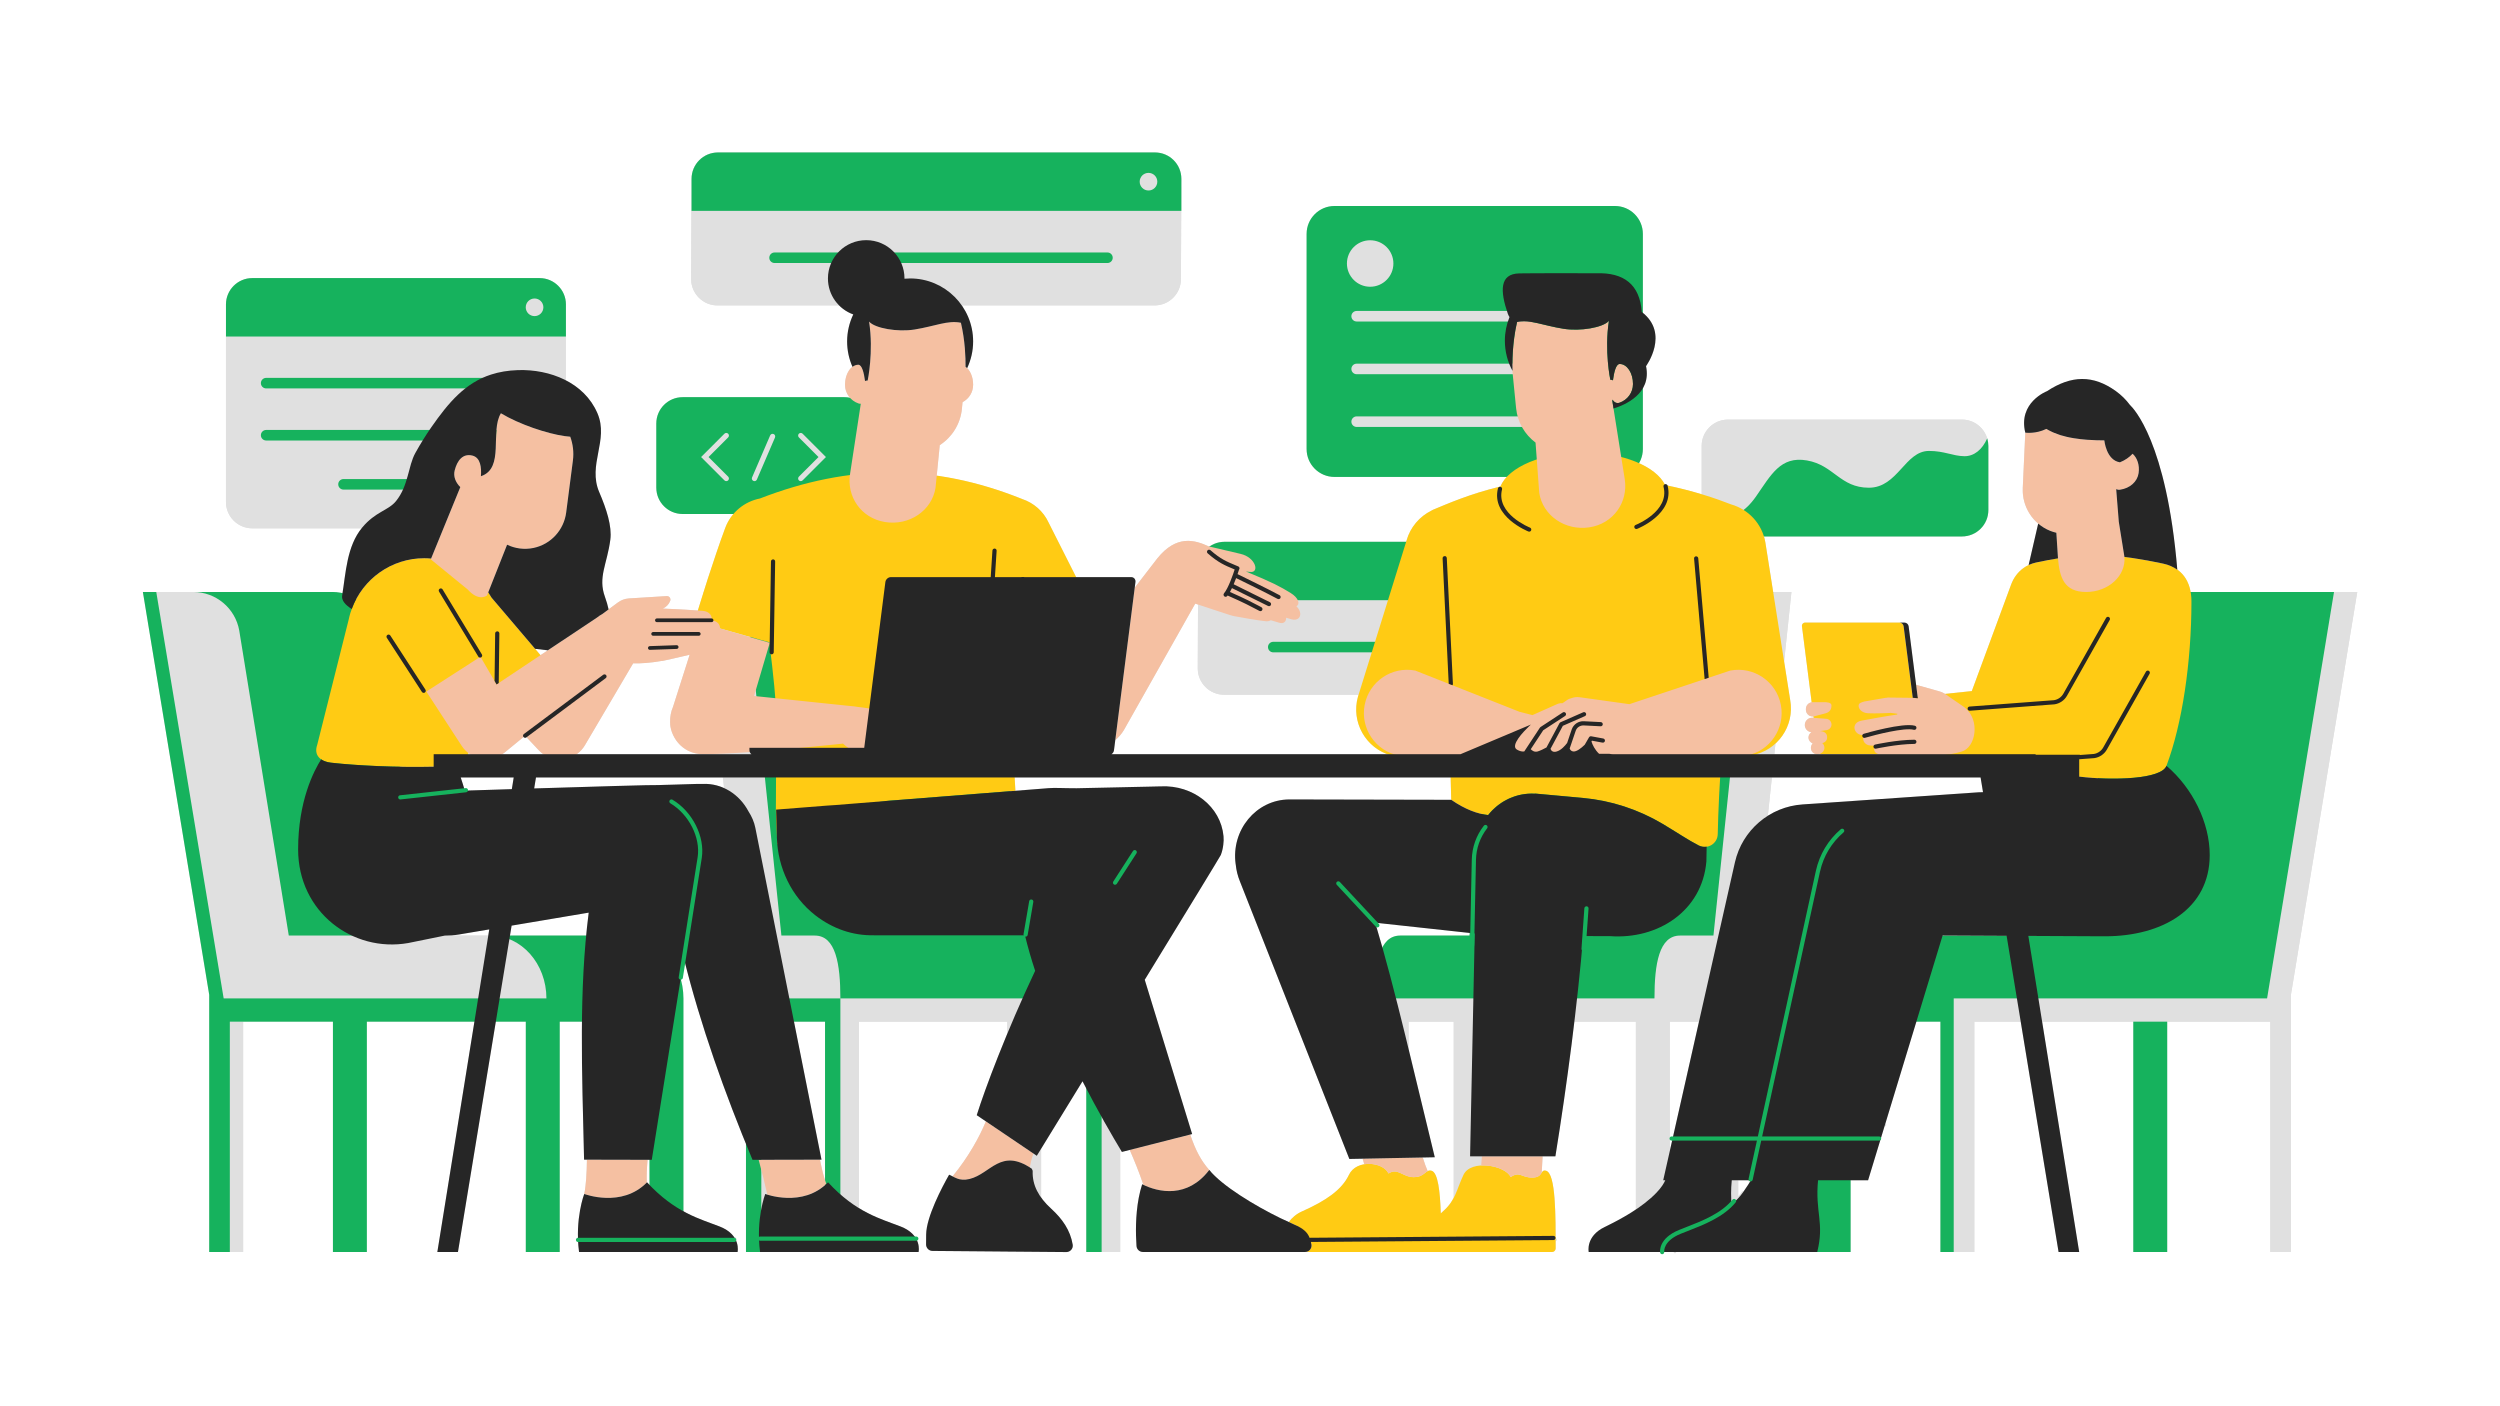 <svg xmlns="http://www.w3.org/2000/svg" xmlns:xlink="http://www.w3.org/1999/xlink" width="1920" viewBox="0 0 1440 810" height="1080" preserveAspectRatio="xMidYMid meet"><defs><clipPath id="id1"><path d="M 82 87.824 L 1358 87.824 L 1358 722 L 82 722 Z M 82 87.824 " clip-rule="nonzero"></path></clipPath><clipPath id="id2"><path d="M 90 87.824 L 1358 87.824 L 1358 722 L 90 722 Z M 90 87.824 " clip-rule="nonzero"></path></clipPath><clipPath id="id3"><path d="M 82 87.824 L 1345 87.824 L 1345 722 L 82 722 Z M 82 87.824 " clip-rule="nonzero"></path></clipPath><clipPath id="id4"><path d="M 229 453 L 1084 453 L 1084 722.324 L 229 722.324 Z M 229 453 " clip-rule="nonzero"></path></clipPath></defs><g clip-path="url(#id1)"><path fill="#e0e0e0" d="M 1344.391 340.977 L 1261.75 340.977 C 1260.746 335.352 1258.148 331.031 1254.113 328.16 C 1254.113 328.16 1254.117 328.16 1254.117 328.164 C 1247.973 254.473 1228.711 234.988 1226.832 233.258 C 1224.645 230.312 1221.93 227.582 1218.723 225.277 C 1205.684 215.91 1193.152 216.012 1178.941 225.402 L 1178.93 225.383 C 1178.93 225.383 1162.289 231.84 1166.562 249.211 L 1165.109 281.195 C 1164.77 288.965 1168.066 296.539 1173.996 301.586 L 1168.477 325.48 C 1168.613 325.418 1168.734 325.344 1168.875 325.281 C 1167.645 325.824 1166.5 326.453 1165.5 327.219 C 1162.398 329.441 1159.895 332.645 1158.391 336.754 L 1135.758 398.066 L 1120.258 399.684 C 1119.301 399.07 1118.277 398.559 1117.172 398.246 L 1103.668 394.445 L 1099.363 360.719 C 1099.215 359.559 1098.156 358.621 1097 358.621 L 1039.754 358.621 C 1038.598 358.621 1037.777 359.559 1037.926 360.719 L 1043.52 404.562 C 1041.652 404.844 1040.195 406.387 1040.195 408.332 L 1040.195 408.82 C 1040.195 411.191 1042.281 412.938 1044.555 412.652 L 1044.656 413.461 L 1044.09 413.418 C 1041.652 413.227 1039.57 415.152 1039.57 417.594 C 1039.57 419.812 1041.277 421.57 1043.379 421.758 C 1042.352 422.469 1041.676 423.547 1041.676 424.789 C 1041.676 426.324 1042.691 427.598 1044.109 428.234 C 1043.449 428.906 1043.047 429.824 1043.078 430.836 L 1043.086 430.949 C 1043.145 432.906 1044.746 434.387 1046.605 434.402 L 1022.02 434.402 L 1022.668 428.266 C 1029.336 422.137 1032.855 412.855 1031.156 403.273 L 1027.648 381.016 L 1031.871 340.98 L 1030.789 340.98 L 1030.789 340.977 L 1021.34 340.977 L 1016.824 312.309 C 1016.625 311.164 1016.316 310.07 1015.984 308.988 L 1130.109 308.988 C 1138.496 308.988 1145.293 302.191 1145.293 293.805 L 1145.293 256.871 C 1145.293 255.938 1145.18 255.039 1145.02 254.156 C 1144.969 253.867 1144.898 253.594 1144.828 253.312 C 1144.762 253.039 1144.723 252.762 1144.645 252.496 C 1144.633 252.523 1144.617 252.551 1144.602 252.582 C 1142.742 246.297 1136.996 241.688 1130.109 241.688 L 995.34 241.688 C 986.953 241.688 980.156 248.484 980.156 256.871 L 980.156 284.68 C 974.133 282.863 967.305 281.082 959.621 279.484 C 959.617 279.469 959.617 279.457 959.613 279.441 C 959.523 279.09 959.195 278.914 958.848 278.918 C 956.34 274.148 951.113 269.953 944.055 266.781 C 945.465 264.391 946.285 261.613 946.285 258.641 L 946.285 223.637 C 948.254 220.273 949.199 216.094 948.109 210.891 C 948.109 210.891 961.535 192.621 946.285 180.223 L 946.285 134.73 C 946.285 125.852 939.086 118.652 930.211 118.652 L 768.672 118.652 C 759.797 118.652 752.598 125.852 752.598 134.73 L 752.598 258.641 C 752.598 267.52 759.797 274.719 768.672 274.719 L 867.898 274.719 C 866.277 276.457 865.008 278.301 864.215 280.234 C 846.441 284.555 833.902 290.09 825.434 293.609 C 825.098 293.75 824.789 293.926 824.496 294.117 C 817.723 297.488 812.332 303.574 810.137 311.434 L 809.938 312.074 L 705.328 312.074 C 705.246 312.074 705.172 312.094 705.09 312.098 C 701.957 312.145 699.062 313.141 696.668 314.809 C 696.406 314.746 696.246 314.711 696.246 314.711 C 688.102 310.969 677.664 307.918 666.617 321.629 C 666.613 321.629 666.613 321.633 666.609 321.637 L 653.602 338.5 L 642.395 426.316 C 644.273 424.73 645.945 422.832 647.293 420.609 L 688.461 347.68 C 688.852 347.816 689.414 348.004 690.059 348.223 L 689.902 384.984 C 689.902 393.371 696.703 400.172 705.086 400.172 L 782.535 400.172 L 782.188 401.297 C 778.305 415.172 785.836 429.523 799.129 434.402 L 640.234 434.402 C 640.973 433.883 641.531 433.105 641.645 432.191 L 654.02 335.254 C 654.219 333.688 653.109 332.418 651.543 332.418 L 619.84 332.418 L 604.043 301.109 C 600.934 294.336 595.27 289.594 588.727 287.43 C 588.676 287.406 588.625 287.375 588.57 287.355 C 572.043 280.719 555.766 276.305 539.555 274 L 541.305 256.391 C 548.266 251.918 553.176 244.32 554.051 235.535 L 554.438 231.645 C 558.156 229.676 560.516 225.93 560.523 221.617 C 560.531 217.035 558.746 213.105 556.172 211.242 C 556.488 211.473 556.793 211.734 557.082 212.023 C 559.266 207.359 560.52 202.172 560.52 196.68 C 560.52 188.953 558.086 181.801 553.969 175.914 L 665.039 175.914 C 673.422 175.914 680.219 169.117 680.219 160.73 L 680.383 121.469 L 680.461 121.469 L 680.461 103.008 C 680.461 94.621 673.664 87.824 665.277 87.824 L 413.52 87.824 C 405.137 87.824 398.336 94.621 398.336 103.008 L 398.336 103.305 L 398.098 160.734 C 398.098 169.121 404.895 175.922 413.281 175.922 L 483.336 175.922 C 485.617 178.207 488.383 180.004 491.48 181.121 C 489.234 185.844 487.938 191.109 487.938 196.688 C 487.938 201.887 489.051 206.824 491.02 211.297 C 488.477 213.176 486.719 217.078 486.727 221.629 C 486.734 224.512 487.816 227.125 489.625 229.141 C 488.574 228.91 487.488 228.77 486.367 228.77 L 393.203 228.77 C 384.82 228.77 378.023 235.57 378.023 243.953 L 378.023 280.887 C 378.023 289.27 384.82 296.07 393.203 296.07 L 422.5 296.07 C 420.516 298.387 418.863 301.051 417.734 304.078 C 414.156 313.672 410.98 323.391 407.773 333.094 C 406.938 335.719 406.141 338.355 405.316 340.98 L 405.152 340.98 L 405.195 341.367 C 404.113 344.793 403.043 348.227 401.984 351.664 C 397.121 351.312 392.191 350.957 381.789 350.543 C 383.723 349.688 385.266 348.102 386.039 346.09 C 386.57 344.719 385.496 343.258 384.027 343.352 L 362.238 344.703 C 359.965 344.848 357.781 345.645 355.953 346.996 L 350.539 351.008 C 350.039 348.715 349.363 346.301 348.43 343.754 C 344.332 332.469 349.66 325.082 351.539 310.887 C 352.57 303.152 349.332 293.211 345.176 283.543 C 338.316 267.598 350.82 253.633 344.117 238.035 C 340.402 229.398 333.828 223.176 325.961 219.105 L 325.961 175.371 C 325.961 166.988 319.164 160.188 310.781 160.188 L 145.336 160.188 C 136.949 160.188 130.152 166.984 130.152 175.371 L 130.152 289.133 C 130.152 297.516 136.949 304.316 145.336 304.316 L 208.277 304.316 C 199.961 314.73 199.219 329.266 197.281 341.676 C 195.355 341.238 193.375 340.984 191.332 340.984 L 82.297 340.984 L 120.508 573.012 L 120.508 721.156 L 140.039 721.156 L 140.039 588.496 L 191.77 588.496 L 191.77 721.156 L 211.301 721.156 L 211.301 588.496 L 273.258 588.496 L 251.91 721.156 L 263.785 721.156 L 285.59 588.496 L 302.867 588.496 L 302.867 721.156 L 322.395 721.156 L 322.395 588.496 L 335.211 588.496 C 334.938 613.871 335.77 640.168 336.426 667.977 L 338.07 667.98 C 337.973 675.59 337.586 682.766 336.52 687.734 C 336.52 687.734 336.52 687.738 336.52 687.738 L 336.52 687.734 C 336.52 687.734 358.02 695.934 372.555 681.133 C 358.023 695.938 336.52 687.734 336.52 687.734 C 336.52 687.734 332.598 697.93 332.91 712.691 C 332.492 712.695 332.152 713.031 332.152 713.449 C 332.152 713.867 332.496 714.211 332.914 714.211 L 332.938 714.211 C 333.027 716.434 333.219 718.758 333.527 721.156 L 374.129 721.148 L 374.129 721.152 L 393.66 721.152 L 393.66 721.148 L 424.84 721.145 C 424.84 721.145 425.578 717.816 423.723 714.074 C 423.969 713.949 424.164 713.742 424.164 713.445 C 424.164 713.027 423.82 712.688 423.402 712.688 L 422.91 712.688 C 421.406 710.441 418.875 708.18 414.566 706.484 C 408.465 704.082 401.418 701.961 393.656 697.711 L 393.656 575.098 C 393.656 571.148 393.074 567.355 392.039 563.797 L 393.016 557.672 C 393.059 557.684 393.082 557.73 393.129 557.738 C 393.168 557.742 393.207 557.746 393.246 557.746 C 393.613 557.746 393.934 557.477 393.996 557.105 L 394.465 554.133 C 403.258 588.949 415.484 623.973 429.68 658.867 L 429.68 721.152 L 449.211 721.152 L 475.219 721.148 L 475.219 721.152 L 494.75 721.152 L 494.75 721.148 L 529.102 721.148 C 529.102 721.148 529.895 717.594 527.793 713.703 C 527.828 713.617 527.898 713.547 527.898 713.449 C 527.898 713.051 527.582 712.742 527.191 712.711 C 525.691 710.461 523.156 708.188 518.836 706.488 C 511.906 703.766 503.781 701.41 494.75 695.879 L 494.75 588.496 L 580.16 588.496 L 580.16 595.508 C 571.836 615.57 565.605 632.699 562.598 642.355 L 580.16 654.238 L 567.887 645.934 C 564.18 654.777 558.203 665.926 548.676 677.609 C 548.766 677.656 548.863 677.703 548.953 677.75 C 548.176 677.344 547.441 676.941 546.688 676.645 C 542.512 683.965 533.57 701.016 533.465 711.059 C 533.441 712.91 533.426 714.809 533.418 716.805 C 533.41 718.859 535.07 720.539 537.121 720.539 L 580.16 720.91 L 580.16 721.152 L 599.688 721.152 L 599.688 721.074 L 614.199 721.199 C 616.465 721.199 618.234 719.176 617.871 716.938 C 616.492 708.516 611.746 701.93 605.574 696.305 C 603.211 694.148 601.277 691.965 599.688 689.742 L 599.688 661.66 C 603.801 654.961 612.633 640.57 623.523 622.816 C 624.254 624.242 624.977 625.617 625.699 627 L 625.699 721.152 L 634.535 721.152 L 634.535 721.148 L 645.23 721.148 L 645.23 661.895 C 645.555 662.43 645.898 663.012 646.199 663.52 L 661.035 659.742 L 650.723 662.367 C 653.184 667.988 656.254 675.414 658.594 682.473 C 659.176 682.754 659.781 683.027 660.41 683.293 C 659.527 682.922 658.676 682.539 657.887 682.137 C 654.613 692.223 654.152 703.77 654.344 711.676 C 654.398 714.074 654.512 716.152 654.625 717.73 C 654.77 719.664 656.383 721.156 658.32 721.156 L 751.73 721.156 C 751.73 721.156 751.734 721.156 751.734 721.156 L 894.016 721.156 C 895.137 721.156 896.043 720.258 896.043 719.137 C 896.043 717.73 896.043 716.297 896.043 714.855 C 896.465 714.855 896.801 714.512 896.801 714.094 C 896.801 713.676 896.461 713.332 896.043 713.332 L 896.039 713.332 C 896.008 695.398 895.562 675.793 890.535 674.355 C 889.074 673.938 888.574 674.555 888.02 675.418 C 888.168 672.641 888.336 669.465 888.531 666.066 L 895.895 666.066 C 899.957 640.98 903.75 614.25 906.832 588.492 L 942.262 588.492 L 942.262 696.66 C 936.109 700.777 929.609 704.18 924.305 706.746 C 913.156 712.133 915.094 721.156 915.094 721.156 L 964.027 721.156 C 964.043 721.246 964.055 721.309 964.055 721.316 C 964.133 721.672 964.445 721.914 964.793 721.914 C 964.848 721.914 964.902 721.91 964.953 721.898 C 965.309 721.824 965.504 721.504 965.508 721.156 L 1065.938 721.156 L 1065.938 679.844 L 1076.004 679.844 L 1085.496 648.672 L 1085.727 648.672 C 1086.145 648.672 1086.484 648.332 1086.484 647.914 C 1086.484 647.574 1086.238 647.34 1085.934 647.238 L 1103.82 588.484 L 1117.672 588.484 L 1117.672 721.145 L 1137.203 721.145 L 1137.203 588.484 L 1163.93 588.484 L 1185.734 721.145 L 1197.609 721.145 L 1176.262 588.484 L 1228.77 588.484 L 1228.77 721.145 L 1248.301 721.145 L 1248.301 588.484 L 1307.691 588.484 L 1307.691 721.145 L 1319.562 721.145 L 1319.562 573.004 L 1357.777 340.973 L 1344.391 340.973 Z M 1185.398 321.609 C 1185.398 321.613 1185.398 321.617 1185.398 321.621 C 1185.398 321.617 1185.398 321.613 1185.398 321.609 Z M 1205.555 448.078 C 1205.383 448.066 1205.211 448.051 1205.039 448.043 C 1205.211 448.051 1205.379 448.066 1205.555 448.078 Z M 1201.793 447.77 C 1201.582 447.75 1201.371 447.73 1201.16 447.711 C 1201.371 447.734 1201.582 447.75 1201.793 447.77 Z M 1178.949 322.762 C 1179.191 322.719 1179.438 322.672 1179.68 322.625 C 1179.438 322.672 1179.195 322.719 1178.949 322.762 Z M 1170.191 447.801 C 1168.203 450.031 1166.34 452.379 1164.633 454.844 L 1154.875 455.516 L 1153.637 447.801 Z M 1249.055 325.551 C 1248.086 325.211 1247.098 324.891 1246.023 324.668 C 1247.094 324.891 1248.094 325.203 1249.055 325.551 Z M 1251.355 326.531 C 1250.988 326.355 1250.641 326.16 1250.258 326 C 1250.637 326.164 1250.992 326.352 1251.355 326.531 Z M 1233.996 322.34 C 1234.066 322.352 1234.129 322.363 1234.199 322.375 C 1234.133 322.367 1234.066 322.355 1233.996 322.34 Z M 1239.316 323.32 C 1239.543 323.363 1239.762 323.398 1239.992 323.445 C 1239.762 323.398 1239.547 323.363 1239.316 323.32 Z M 1202.234 253.312 C 1204.746 253.492 1207.168 253.582 1209.402 253.625 C 1206.012 253.574 1202.207 253.391 1198.273 252.938 C 1199.609 253.094 1200.934 253.219 1202.234 253.312 Z M 1190.512 251.633 C 1191.051 251.762 1191.594 251.871 1192.141 251.98 C 1192.84 252.121 1193.543 252.25 1194.25 252.371 C 1195.594 252.594 1196.938 252.781 1198.273 252.941 C 1194.207 252.473 1190.059 251.703 1186.16 250.418 C 1186.406 250.5 1186.648 250.594 1186.898 250.672 C 1188.082 251.039 1189.293 251.348 1190.512 251.633 Z M 1184.855 249.926 C 1183.93 249.586 1183.008 249.246 1182.129 248.844 C 1182.457 248.996 1182.789 249.137 1183.125 249.277 C 1183.688 249.516 1184.277 249.711 1184.855 249.926 Z M 1177.273 303.949 C 1177.25 303.938 1177.234 303.922 1177.215 303.906 C 1177.234 303.922 1177.25 303.938 1177.273 303.949 Z M 1047.422 434.316 L 1048.094 434.16 C 1048.176 434.145 1048.238 434.094 1048.316 434.07 C 1048.656 434.262 1049.023 434.402 1049.418 434.402 L 1046.625 434.402 C 1046.887 434.402 1047.156 434.375 1047.422 434.316 Z M 1140.812 447.801 L 1142.215 456.309 C 1141.465 456.309 1140.727 456.289 1139.969 456.34 L 1038.379 463.348 C 1031.051 463.82 1024.188 466.156 1018.273 469.895 L 1020.605 447.801 Z M 802.598 151.777 C 802.598 152.703 802.504 153.605 802.328 154.477 C 802.504 153.605 802.598 152.703 802.598 151.777 Z M 853.723 468.891 C 853.32 468.805 852.926 468.734 852.52 468.629 C 852.926 468.734 853.324 468.805 853.723 468.891 Z M 852.422 468.609 C 851.273 468.32 850.086 467.938 848.879 467.508 C 850.086 467.938 851.273 468.32 852.422 468.609 Z M 806.539 538.887 C 801.785 538.887 798.504 541.438 796.258 545.723 C 794.957 541.102 793.648 536.57 792.32 532.152 C 792.43 532.117 792.547 532.109 792.637 532.023 C 792.777 531.895 792.836 531.723 792.855 531.551 L 846.57 537.391 L 846.414 538.887 Z M 811.328 588.484 L 837.336 588.484 L 837.336 689.93 C 835.93 692.613 834.117 695.164 831.16 697.742 C 830.707 698.137 830.289 698.543 829.883 698.945 C 829.48 686.199 828.254 675.395 824.57 674.344 C 823.309 673.984 822.477 674.371 821.621 675 C 821.859 674.824 822.102 674.664 822.344 674.539 C 821.492 672.551 820.547 670.152 819.496 666.719 L 826.438 666.578 C 821.277 645.586 816.297 624.5 811.328 604.09 Z M 818.312 677.254 C 818.211 677.301 818.09 677.34 817.98 677.383 C 818.09 677.34 818.211 677.301 818.312 677.254 Z M 816.801 677.746 C 816.641 677.785 816.484 677.824 816.316 677.855 C 816.484 677.824 816.641 677.781 816.801 677.746 Z M 787.938 670.41 C 787.969 670.41 788 670.406 788.027 670.406 C 788 670.406 787.969 670.41 787.938 670.41 Z M 952.969 575.09 L 981.629 575.09 L 948.855 575.09 Z M 961.809 588.484 L 978.609 588.484 L 961.809 662.945 Z M 775.828 151.777 C 775.828 152.703 775.922 153.605 776.098 154.477 C 775.922 153.605 775.828 152.703 775.828 151.777 Z M 380.348 452.469 C 379.977 452.391 379.617 452.258 379.242 452.199 C 377.938 452 339.133 453.16 307.676 454.141 L 308.715 447.801 L 416.422 447.801 L 417.074 453.965 C 413.281 452.246 409.102 451.348 404.723 451.539 C 404.723 451.539 395.184 451.934 380.348 452.469 Z M 246.039 441.691 C 245.918 441.695 245.801 441.695 245.68 441.695 C 245.801 441.695 245.918 441.695 246.039 441.691 Z M 249.797 441.617 C 249.785 441.617 249.773 441.617 249.762 441.617 C 249.773 441.617 249.785 441.617 249.797 441.617 Z M 241.883 441.734 C 241.855 441.734 241.828 441.734 241.805 441.734 C 241.828 441.734 241.855 441.734 241.883 441.734 Z M 269.891 433.785 C 270.191 434.016 270.516 434.199 270.828 434.402 L 269.633 434.402 Z M 311.328 377.383 L 308.211 373.715 C 310.734 374.02 313.176 374.305 315.539 374.574 Z M 240.656 321.691 C 241.887 321.59 243.129 321.527 244.379 321.527 C 243.125 321.531 241.887 321.59 240.656 321.691 Z M 223.699 326.668 C 224.148 326.43 224.598 326.195 225.055 325.973 C 224.598 326.195 224.148 326.43 223.699 326.668 Z M 226.797 325.184 C 227.324 324.957 227.855 324.738 228.395 324.531 C 227.852 324.738 227.32 324.957 226.797 325.184 Z M 230.066 323.922 C 230.664 323.715 231.27 323.531 231.879 323.355 C 231.27 323.531 230.664 323.715 230.066 323.922 Z M 233.484 322.902 C 234.152 322.734 234.832 322.594 235.516 322.453 C 234.832 322.59 234.152 322.734 233.484 322.902 Z M 237.02 322.152 C 237.801 322.023 238.598 321.93 239.395 321.84 C 238.598 321.93 237.805 322.023 237.02 322.152 Z M 218.406 329.941 C 218.555 329.832 218.699 329.715 218.848 329.609 C 218.699 329.719 218.555 329.832 218.406 329.941 Z M 220.836 328.316 C 221.18 328.102 221.52 327.879 221.871 327.672 C 221.52 327.879 221.18 328.102 220.836 328.316 Z M 205.426 344.605 C 205.445 344.57 205.465 344.531 205.484 344.496 C 205.465 344.535 205.441 344.57 205.426 344.605 Z M 264.34 538.277 L 281.812 535.328 L 281.238 538.887 L 256.879 538.887 C 259.281 538.867 261.746 538.715 264.34 538.277 Z M 268.469 455.383 C 268.469 455.359 268.484 455.344 268.484 455.324 C 268.441 454.902 268.043 454.59 267.648 454.652 L 267.512 454.668 C 266.906 452.551 266.152 450.168 265.367 447.801 L 295.902 447.801 L 294.816 454.543 C 281.43 454.965 271.098 455.297 268.469 455.383 Z M 289.211 434.402 C 289.711 434.078 290.227 433.805 290.695 433.422 L 301.723 424.383 C 301.871 424.566 302.09 424.66 302.309 424.66 C 302.48 424.66 302.652 424.605 302.789 424.488 L 302.988 424.324 L 309.277 431.008 L 310.488 432.301 C 311.227 433.078 312.082 433.766 312.988 434.406 L 289.211 434.406 Z M 414.758 434.176 C 414.809 434.172 414.855 434.172 414.906 434.168 C 414.934 434.168 414.961 434.168 414.984 434.168 L 415.008 434.402 L 405.211 434.402 C 408.016 434.402 411.246 434.316 414.758 434.176 Z M 475.223 679.832 C 474.082 676.348 473.145 672.293 472.285 667.969 L 473.184 667.965 L 457.336 588.484 L 475.223 588.484 Z M 475.223 682.527 L 475.223 682.574 C 466.863 689.93 456.703 690.531 449.578 689.688 C 456.691 690.512 466.863 689.895 475.223 682.527 Z M 484.055 575.09 L 488.172 575.09 Z M 492.66 210.398 C 492.348 210.508 492.047 210.66 491.746 210.828 C 492.047 210.66 492.348 210.512 492.66 210.398 Z M 494.371 210.082 C 493.926 210.082 493.496 210.168 493.074 210.281 C 493.496 210.164 493.926 210.082 494.371 210.082 Z M 364.68 382.098 C 369.156 382.195 374.613 381.848 381.145 380.688 L 381.375 380.742 C 381.375 380.742 383.773 380.227 386.98 379.508 C 390.113 378.809 394.016 377.918 397.242 377.125 L 387.703 407.035 C 386.434 409.965 385.898 413.004 386 415.965 C 385.805 422.852 391.84 434.395 405.148 434.402 L 332.168 434.402 C 334.027 433.086 335.656 431.375 336.891 429.281 Z M 293.742 538.887 L 294.684 533.164 L 339.098 525.676 C 338.539 530.062 338.066 534.469 337.645 538.887 Z M 373 668.051 L 374.129 668.055 L 374.129 682.512 C 373.645 682.008 373.168 681.535 372.68 681.008 C 372.641 681.047 372.598 681.078 372.555 681.121 C 372.379 677.207 372.586 672.727 373 668.051 Z M 554.25 679.48 C 554.414 679.492 554.582 679.5 554.754 679.504 C 554.586 679.5 554.414 679.492 554.25 679.48 Z M 549.91 678.223 C 550.016 678.273 550.121 678.324 550.23 678.375 C 550.121 678.324 550.016 678.273 549.91 678.223 Z M 551.215 678.789 C 551.297 678.82 551.375 678.855 551.457 678.887 C 551.375 678.855 551.297 678.82 551.215 678.789 Z M 552.785 679.27 C 552.875 679.289 552.973 679.301 553.062 679.316 C 552.973 679.301 552.875 679.289 552.785 679.27 Z M 555.973 679.48 C 556.152 679.465 556.328 679.461 556.516 679.438 C 556.328 679.457 556.152 679.465 555.973 679.48 Z M 561.012 678.258 C 560.898 678.305 560.789 678.363 560.672 678.406 C 560.789 678.359 560.898 678.305 561.012 678.258 Z M 672.309 686.027 C 672.812 686.051 673.32 686.074 673.832 686.07 C 673.32 686.074 672.816 686.051 672.309 686.027 Z M 660.547 683.34 C 661.137 683.586 661.746 683.82 662.371 684.043 C 661.742 683.82 661.137 683.586 660.547 683.34 Z M 662.66 684.145 C 663.246 684.348 663.844 684.539 664.453 684.719 C 663.84 684.539 663.246 684.344 662.66 684.145 Z M 664.918 684.844 C 665.488 685.004 666.066 685.152 666.656 685.281 C 666.066 685.152 665.492 685.004 664.918 684.844 Z M 667.297 685.414 C 667.848 685.527 668.402 685.633 668.965 685.719 C 668.398 685.633 667.848 685.523 667.297 685.414 Z M 669.766 685.816 C 670.293 685.883 670.824 685.945 671.363 685.984 C 670.824 685.945 670.293 685.883 669.766 685.816 Z M 693.105 677.762 C 693.465 677.406 693.832 677.086 694.188 676.699 C 693.828 677.086 693.465 677.406 693.105 677.762 Z M 674.906 686.023 C 675.391 686 675.871 685.984 676.359 685.934 C 675.871 685.984 675.391 686 674.906 686.023 Z M 677.535 685.777 C 678 685.707 678.461 685.652 678.926 685.562 C 678.461 685.652 678 685.707 677.535 685.777 Z M 680.18 685.262 C 680.625 685.152 681.07 685.051 681.52 684.918 C 681.07 685.051 680.625 685.152 680.18 685.262 Z M 682.82 684.453 C 683.25 684.297 683.68 684.156 684.109 683.973 C 683.68 684.156 683.25 684.297 682.82 684.453 Z M 685.449 683.328 C 685.863 683.125 686.281 682.938 686.695 682.707 C 686.281 682.938 685.863 683.121 685.449 683.328 Z M 688.031 681.867 C 688.438 681.609 688.844 681.375 689.246 681.086 C 688.844 681.375 688.438 681.609 688.031 681.867 Z M 690.578 680.031 C 690.969 679.723 691.363 679.438 691.746 679.094 C 691.363 679.438 690.969 679.723 690.578 680.031 Z M 696.539 673.883 C 696.531 673.891 696.523 673.898 696.516 673.91 C 691.742 668.434 688.703 662.758 685.555 653.504 L 686.664 653.223 L 659.367 564.348 C 682.348 526.832 702.953 493.117 703.207 492.441 C 703.945 490.477 704.41 488.473 704.629 486.465 C 704.844 484.871 704.895 483.254 704.742 481.625 C 703.172 464.688 687.297 452.078 668.645 452.953 L 615.547 455.727 C 611.949 454.316 608.027 453.668 604.059 453.977 L 584.871 455.488 C 584.719 452.938 584.562 450.371 584.41 447.801 L 835.566 447.801 C 835.57 447.883 835.574 447.969 835.574 448.051 L 835.91 460.676 C 835.91 460.668 835.906 460.582 835.906 460.523 C 835.91 460.617 835.91 460.695 835.91 460.695 L 742.492 460.488 C 723.508 460.648 709.055 478.137 711.73 497.707 C 711.754 497.863 711.789 498.008 711.816 498.164 C 712.117 501.309 712.906 504.535 714.227 507.773 L 777.219 667.566 L 791.797 667.277 L 784.879 667.414 C 785.184 668.352 785.5 669.402 785.828 670.625 C 782.109 671.234 778.684 673.141 776.988 676.723 C 772.918 685.34 763.77 691.625 750.012 697.758 C 746.613 699.273 744.141 701.465 742.34 703.91 C 740.801 703.223 739.215 702.488 737.547 701.676 C 722.809 694.508 703.797 682.957 696.539 673.883 Z M 835.871 458.855 C 835.875 458.957 835.875 459.027 835.875 459.121 C 835.875 459.027 835.871 458.957 835.871 458.855 Z M 835.895 459.871 C 835.895 459.906 835.895 459.922 835.895 459.957 C 835.895 459.922 835.895 459.906 835.895 459.871 Z M 754.387 713.324 C 754.094 712.676 753.715 712.031 753.266 711.387 C 753.719 712.031 754.094 712.68 754.387 713.324 Z M 752.984 710.984 C 752.789 710.727 752.566 710.473 752.344 710.215 C 752.566 710.473 752.789 710.73 752.984 710.984 Z M 751.691 709.535 C 751.48 709.332 751.281 709.121 751.051 708.914 C 751.281 709.121 751.48 709.332 751.691 709.535 Z M 749.48 707.672 C 749.293 707.535 749.074 707.402 748.875 707.27 C 749.074 707.402 749.289 707.535 749.48 707.672 Z M 747.285 706.289 C 747.051 706.156 746.816 706.023 746.57 705.895 C 746.816 706.023 747.051 706.16 747.285 706.289 Z M 753.324 720.789 C 753.316 720.793 753.305 720.797 753.297 720.805 C 753.305 720.797 753.316 720.789 753.324 720.789 Z M 754.523 719.883 C 754.547 719.859 754.562 719.828 754.582 719.801 C 754.562 719.828 754.551 719.859 754.523 719.883 Z M 755.281 718.551 C 755.305 718.469 755.312 718.379 755.332 718.293 C 755.312 718.379 755.305 718.469 755.281 718.551 Z M 755.434 717.777 C 755.461 717.512 755.453 717.238 755.418 716.961 C 755.324 716.258 755.16 715.551 754.949 714.844 C 755.156 715.555 755.324 716.262 755.418 716.961 C 755.453 717.238 755.461 717.512 755.434 717.777 Z M 858.383 671.602 C 858.445 671.613 858.504 671.617 858.566 671.629 C 858.508 671.617 858.445 671.609 858.383 671.602 Z M 863.539 672.941 C 863.59 672.961 863.633 672.984 863.684 673.004 C 863.633 672.984 863.59 672.961 863.539 672.941 Z M 865.562 673.852 C 865.75 673.949 865.922 674.047 866.102 674.148 C 865.922 674.047 865.75 673.945 865.562 673.852 Z M 867.34 674.93 C 867.527 675.059 867.707 675.188 867.879 675.324 C 867.711 675.188 867.527 675.059 867.34 674.93 Z M 868.836 676.199 C 868.965 676.332 869.109 676.461 869.227 676.598 C 869.109 676.461 868.969 676.332 868.836 676.199 Z M 882.574 678.285 C 883.02 678.285 883.418 678.258 883.785 678.215 C 883.418 678.258 883.02 678.285 882.574 678.285 Z M 884.137 678.156 C 884.367 678.117 884.59 678.082 884.789 678.031 C 884.59 678.082 884.367 678.117 884.137 678.156 Z M 885.133 677.926 C 885.301 677.871 885.461 677.812 885.609 677.746 C 885.461 677.812 885.301 677.867 885.133 677.926 Z M 885.906 677.609 C 886.035 677.539 886.16 677.465 886.273 677.391 C 886.16 677.465 886.035 677.539 885.906 677.609 Z M 886.516 677.223 C 886.625 677.145 886.723 677.059 886.816 676.969 C 886.723 677.059 886.625 677.145 886.516 677.223 Z M 887.004 676.797 C 887.102 676.699 887.191 676.594 887.273 676.492 C 887.188 676.594 887.102 676.699 887.004 676.797 Z M 887.574 676.098 C 887.613 676.039 887.656 675.98 887.695 675.926 C 887.656 675.98 887.613 676.039 887.574 676.098 Z M 1004.293 686.328 C 1003.953 686.102 1003.48 686.176 1003.238 686.516 C 1002.625 687.395 1001.922 688.219 1001.207 689.023 L 1001.207 679.844 L 1006.867 679.844 C 1006.867 680.188 1007.062 680.508 1007.414 680.586 C 1007.469 680.598 1007.523 680.602 1007.578 680.602 C 1007.926 680.602 1008.242 680.359 1008.316 680.008 L 1008.355 679.844 L 1008.523 679.844 C 1007.727 681.219 1006.402 683.289 1004.293 686.328 Z M 1118.926 538.887 L 1118.941 538.844 L 1128.156 538.887 Z M 1118.926 538.887 " fill-opacity="1" fill-rule="nonzero"></path></g><g clip-path="url(#id2)"><path fill="#e0e0e0" d="M 1357.785 340.977 L 1319.574 573.004 L 1319.574 721.148 L 1307.699 721.148 L 1307.699 588.488 L 1137.215 588.488 L 1137.215 721.148 L 1125.34 721.148 L 1125.34 575.09 L 1305.836 575.09 L 1344.391 340.98 L 1357.785 340.98 Z M 791.797 721.145 L 811.328 721.145 L 811.328 588.484 L 837.336 588.484 L 837.336 721.145 L 856.867 721.145 L 856.867 588.484 L 942.277 588.488 L 942.277 721.145 L 961.809 721.145 L 961.809 588.488 L 987.816 588.488 L 987.816 721.148 L 1001.211 721.148 L 1001.211 575.09 L 791.797 575.09 Z M 1005.305 363.168 L 986.941 538.887 L 967.715 538.887 C 955.668 538.887 952.973 555.094 952.973 575.09 L 1007.348 575.09 L 1007.348 573.523 L 1031.871 340.98 L 1022.344 340.98 C 1013.953 340.977 1006.773 350.328 1005.305 363.168 Z M 282.676 538.887 L 166.34 538.887 L 137.801 363.168 C 135.516 350.328 124.352 340.977 111.316 340.977 L 90.008 340.977 L 128.84 575.09 L 126.648 575.09 L 126.648 721.148 L 140.039 721.148 L 140.039 575.09 L 314.738 575.09 C 314.738 555.094 300.383 538.887 282.676 538.887 Z M 435.82 721.145 L 449.211 721.145 L 449.211 588.484 L 475.223 588.484 L 475.223 721.141 L 494.75 721.141 L 494.75 588.484 L 580.16 588.484 L 580.16 721.141 L 599.691 721.141 L 599.691 588.484 L 625.703 588.484 L 625.703 721.141 L 645.23 721.141 L 645.23 575.086 L 435.82 575.09 Z M 484.059 575.09 C 484.059 555.094 481.363 538.887 469.316 538.887 L 450.09 538.887 L 431.727 363.168 C 430.258 350.328 423.078 340.977 414.691 340.977 L 405.16 340.977 L 429.684 573.523 L 429.684 575.09 Z M 825.629 400.172 C 834.012 400.172 840.809 393.375 840.809 384.988 L 841.047 327.262 C 841.047 318.875 834.254 312.078 825.867 312.078 L 705.328 312.078 C 696.945 312.078 690.148 318.875 690.148 327.262 L 689.91 384.988 C 689.91 393.375 696.707 400.172 705.09 400.172 L 825.629 400.172 M 310.789 304.305 C 319.172 304.305 325.969 297.508 325.969 289.121 L 325.969 175.363 C 325.969 166.98 319.172 160.18 310.789 160.18 L 145.344 160.18 C 136.957 160.18 130.16 166.98 130.16 175.363 L 130.16 289.125 C 130.16 297.508 136.957 304.309 145.344 304.309 L 310.789 304.309 M 802.598 151.777 C 802.598 144.383 796.609 138.391 789.215 138.391 C 781.82 138.391 775.828 144.383 775.828 151.777 C 775.828 159.172 781.82 165.168 789.215 165.168 C 796.605 165.168 802.598 159.172 802.598 151.777 M 921.559 182.145 C 921.559 180.465 920.199 179.109 918.52 179.109 L 781.43 179.109 C 779.75 179.109 778.395 180.465 778.395 182.145 C 778.395 183.824 779.75 185.184 781.43 185.184 L 918.52 185.184 C 920.195 185.184 921.559 183.824 921.559 182.145 Z M 921.559 212.516 C 921.559 210.836 920.199 209.477 918.52 209.477 L 781.43 209.477 C 779.75 209.477 778.395 210.836 778.395 212.516 C 778.395 214.191 779.75 215.551 781.43 215.551 L 918.52 215.551 C 920.195 215.551 921.559 214.191 921.559 212.516 Z M 921.559 242.879 C 921.559 241.203 920.199 239.844 918.52 239.844 L 781.43 239.844 C 779.75 239.844 778.395 241.203 778.395 242.879 C 778.395 244.559 779.75 245.918 781.43 245.918 L 918.52 245.918 C 920.195 245.918 921.559 244.559 921.559 242.879 Z M 665.043 175.922 C 673.426 175.922 680.223 169.121 680.223 160.734 L 680.461 103.008 C 680.461 94.621 673.664 87.824 665.281 87.824 L 413.523 87.824 C 405.137 87.824 398.344 94.621 398.344 103.008 L 398.102 160.734 C 398.102 169.121 404.898 175.922 413.281 175.922 L 665.043 175.922 M 666.613 104.648 C 666.613 101.844 664.34 99.57 661.535 99.57 C 658.73 99.57 656.457 101.844 656.457 104.648 C 656.457 107.453 658.73 109.727 661.535 109.727 C 664.34 109.73 666.613 107.453 666.613 104.648 M 1130.109 241.688 L 995.34 241.688 C 986.953 241.688 980.16 248.488 980.16 256.871 L 980.16 293.805 C 980.16 302.191 986.953 308.988 995.34 308.988 L 1130.109 308.988 C 1138.496 308.988 1145.293 302.191 1145.293 293.805 L 1145.293 256.871 C 1145.289 248.488 1138.496 241.688 1130.109 241.688 M 312.98 177.004 C 312.98 174.199 310.707 171.93 307.906 171.93 C 305.102 171.93 302.828 174.203 302.828 177.004 C 302.828 179.809 305.102 182.082 307.906 182.082 C 310.711 182.086 312.98 179.809 312.98 177.004 M 419.418 249.816 C 418.824 249.227 417.863 249.227 417.27 249.816 L 403.832 263.254 L 417.27 276.695 C 417.566 276.992 417.957 277.141 418.344 277.141 C 418.73 277.141 419.117 276.992 419.414 276.695 C 420.008 276.105 420.008 275.145 419.414 274.551 L 408.121 263.254 L 419.414 251.961 C 420.008 251.367 420.008 250.406 419.418 249.816 Z M 462.309 249.816 C 461.715 249.227 460.754 249.227 460.16 249.816 C 459.57 250.406 459.57 251.367 460.16 251.961 L 471.457 263.254 L 460.16 274.551 C 459.57 275.141 459.57 276.102 460.16 276.695 C 460.457 276.992 460.848 277.141 461.234 277.141 C 461.621 277.141 462.008 276.992 462.305 276.695 L 475.738 263.254 Z M 445.605 250.008 C 444.828 249.68 443.941 250.035 443.613 250.801 L 433.18 275.023 C 432.852 275.793 433.203 276.688 433.973 277.02 C 434.168 277.102 434.371 277.141 434.57 277.141 C 435.16 277.141 435.715 276.801 435.965 276.227 L 446.395 252.004 C 446.727 251.227 446.375 250.336 445.605 250.008 Z M 445.605 250.008 " fill-opacity="1" fill-rule="nonzero"></path></g><g clip-path="url(#id3)"><path fill="#16b25d" d="M 486.371 228.766 L 393.207 228.766 C 384.82 228.766 378.027 235.566 378.027 243.953 L 378.027 280.883 C 378.027 289.27 384.82 296.066 393.207 296.066 L 486.371 296.066 C 494.754 296.066 501.551 289.27 501.551 280.883 L 501.551 243.953 C 501.551 235.562 494.754 228.766 486.371 228.766 Z M 419.418 274.547 C 420.008 275.141 420.008 276.102 419.418 276.695 C 419.121 276.988 418.73 277.137 418.344 277.137 C 417.957 277.137 417.57 276.988 417.273 276.695 L 403.836 263.254 L 417.273 249.812 C 417.863 249.223 418.824 249.223 419.418 249.812 C 420.012 250.402 420.012 251.363 419.418 251.957 L 408.125 263.254 Z M 446.395 252 L 435.965 276.223 C 435.715 276.797 435.16 277.137 434.57 277.137 C 434.371 277.137 434.168 277.098 433.973 277.012 C 433.203 276.68 432.852 275.793 433.18 275.02 L 443.613 250.797 C 443.941 250.027 444.828 249.68 445.605 250 C 446.375 250.336 446.727 251.227 446.395 252 Z M 462.309 276.695 C 462.012 276.988 461.621 277.137 461.234 277.137 C 460.848 277.137 460.461 276.988 460.164 276.695 C 459.57 276.102 459.57 275.141 460.164 274.547 L 471.457 263.254 L 460.164 251.957 C 459.57 251.367 459.57 250.406 460.164 249.812 C 460.754 249.223 461.715 249.223 462.309 249.812 L 475.746 263.254 Z M 690.148 345.73 L 690.148 327.262 C 690.148 318.879 696.941 312.078 705.328 312.078 L 825.867 312.078 C 834.25 312.078 841.047 318.879 841.047 327.262 L 841.047 345.73 Z M 803.027 375.754 L 733.402 375.754 C 731.723 375.754 730.363 374.395 730.363 372.719 C 730.363 371.039 731.723 369.68 733.402 369.68 L 803.027 369.68 C 804.703 369.68 806.062 371.039 806.062 372.719 C 806.062 374.395 804.703 375.754 803.027 375.754 Z M 258.27 282.004 L 197.859 282.004 C 196.184 282.004 194.824 280.645 194.824 278.965 C 194.824 277.289 196.18 275.93 197.859 275.93 L 258.27 275.93 C 259.945 275.93 261.309 277.289 261.309 278.965 C 261.309 280.645 259.945 282.004 258.27 282.004 Z M 302.824 253.727 L 153.301 253.727 C 151.625 253.727 150.266 252.371 150.266 250.691 C 150.266 249.012 151.625 247.652 153.301 247.652 L 302.824 247.652 C 304.5 247.652 305.863 249.012 305.863 250.691 C 305.863 252.371 304.504 253.727 302.824 253.727 Z M 302.824 223.73 L 153.301 223.73 C 151.625 223.73 150.266 222.371 150.266 220.691 C 150.266 219.016 151.625 217.656 153.301 217.656 L 302.824 217.656 C 304.5 217.656 305.863 219.016 305.863 220.691 C 305.863 222.371 304.504 223.73 302.824 223.73 Z M 930.211 118.652 L 768.676 118.652 C 759.797 118.652 752.602 125.852 752.602 134.73 L 752.602 258.641 C 752.602 267.52 759.797 274.719 768.676 274.719 L 930.211 274.719 C 939.09 274.719 946.289 267.52 946.289 258.641 L 946.289 134.73 C 946.289 125.852 939.094 118.652 930.211 118.652 Z M 789.211 138.391 C 796.605 138.391 802.598 144.383 802.598 151.777 C 802.598 159.172 796.605 165.168 789.211 165.168 C 781.82 165.168 775.828 159.172 775.828 151.777 C 775.828 144.383 781.82 138.391 789.211 138.391 Z M 918.52 245.918 L 781.426 245.918 C 779.75 245.918 778.391 244.559 778.391 242.879 C 778.391 241.203 779.75 239.844 781.426 239.844 L 918.52 239.844 C 920.195 239.844 921.555 241.203 921.555 242.879 C 921.559 244.559 920.195 245.918 918.52 245.918 Z M 918.52 215.551 L 781.426 215.551 C 779.75 215.551 778.391 214.191 778.391 212.516 C 778.391 210.836 779.75 209.477 781.426 209.477 L 918.52 209.477 C 920.195 209.477 921.555 210.836 921.555 212.516 C 921.555 214.191 920.195 215.551 918.52 215.551 Z M 918.52 185.184 L 781.426 185.184 C 779.75 185.184 778.391 183.824 778.391 182.145 C 778.391 180.465 779.75 179.109 781.426 179.109 L 918.52 179.109 C 920.195 179.109 921.555 180.465 921.555 182.145 C 921.555 183.824 920.195 185.184 918.52 185.184 Z M 665.285 87.824 L 413.523 87.824 C 405.141 87.824 398.344 94.621 398.344 103.008 L 398.344 121.473 L 680.461 121.473 L 680.461 103.008 C 680.465 94.621 673.664 87.824 665.285 87.824 Z M 661.535 109.73 C 658.73 109.73 656.457 107.453 656.457 104.652 C 656.457 101.844 658.73 99.574 661.535 99.574 C 664.34 99.574 666.613 101.848 666.613 104.652 C 666.613 107.453 664.336 109.73 661.535 109.73 Z M 637.891 151.5 L 446.152 151.5 C 444.477 151.5 443.113 150.141 443.113 148.461 C 443.113 146.785 444.473 145.426 446.152 145.426 L 637.891 145.426 C 639.566 145.426 640.93 146.785 640.93 148.461 C 640.93 150.141 639.57 151.5 637.891 151.5 Z M 1145.289 293.805 C 1145.289 302.191 1138.492 308.988 1130.109 308.988 L 995.336 308.988 C 986.953 308.988 980.156 302.191 980.156 293.805 L 980.156 289.238 C 984.535 297.156 998.375 304.703 1011.418 286.031 C 1020.141 273.547 1025.543 262.57 1040.781 265.211 C 1056.312 267.898 1059.859 280.926 1076.492 280.926 C 1093.117 280.926 1097.273 259.738 1111.086 259.738 C 1120.035 259.738 1124.68 262.668 1131.445 262.77 C 1137.047 262.855 1141.793 258.992 1144.641 252.5 C 1145.062 253.883 1145.289 255.352 1145.289 256.875 L 1145.289 293.805 M 310.789 160.18 L 145.344 160.18 C 136.957 160.18 130.16 166.977 130.16 175.363 L 130.16 193.832 L 325.969 193.832 L 325.969 175.363 C 325.969 166.977 319.172 160.18 310.789 160.18 Z M 307.906 182.086 C 305.102 182.086 302.828 179.812 302.828 177.008 C 302.828 174.203 305.098 171.93 307.906 171.93 C 310.711 171.93 312.984 174.203 312.984 177.008 C 312.98 179.812 310.711 182.086 307.906 182.086 Z M 111.312 340.977 L 191.34 340.977 C 204.379 340.977 215.539 350.328 217.824 363.168 L 246.367 538.887 L 166.34 538.887 L 137.801 363.168 C 135.516 350.328 124.352 340.977 111.312 340.977 Z M 361.598 538.887 L 282.676 538.887 C 300.383 538.887 314.738 555.094 314.738 575.09 L 128.836 575.09 L 90.008 340.977 L 82.297 340.977 L 120.508 573.004 L 120.508 721.148 L 132.383 721.148 L 132.383 588.488 L 191.77 588.488 L 191.77 721.148 L 211.301 721.148 L 211.301 588.488 L 302.863 588.488 L 302.863 721.148 L 322.395 721.148 L 322.395 588.488 L 374.125 588.488 L 374.125 721.148 L 393.656 721.148 L 393.656 575.094 C 393.66 555.094 379.305 538.887 361.598 538.887 Z M 1228.777 588.484 L 1228.777 721.145 L 1248.309 721.145 L 1248.309 588.484 Z M 1125.34 575.09 L 1305.836 575.09 L 1344.391 340.98 L 1248.738 340.98 C 1235.699 340.98 1224.543 350.328 1222.254 363.168 L 1193.711 538.891 L 1078.48 538.891 C 1060.773 538.891 1046.418 555.098 1046.418 575.094 L 1046.418 721.148 L 1065.949 721.148 L 1065.949 588.488 L 1117.684 588.488 L 1117.684 721.148 L 1125.34 721.148 Z M 967.715 538.887 L 986.941 538.887 L 1005.305 363.168 C 1006.773 350.328 1013.957 340.977 1022.344 340.977 L 1030.789 340.977 L 1030.789 340.973 L 881.812 340.973 C 873.426 340.973 866.242 350.328 864.773 363.164 L 846.414 538.887 L 806.543 538.887 C 794.496 538.887 791.801 555.094 791.801 575.09 L 952.973 575.09 C 952.969 555.094 955.668 538.887 967.715 538.887 Z M 429.684 575.09 L 429.684 721.148 L 438.52 721.148 L 438.52 588.488 L 475.223 588.488 L 475.223 721.148 L 484.059 721.148 L 484.059 575.094 Z M 630.488 538.887 L 590.617 538.887 L 572.254 363.168 C 570.785 350.328 563.605 340.977 555.219 340.977 L 414.688 340.977 C 423.074 340.977 430.254 350.328 431.723 363.168 L 450.086 538.887 L 469.309 538.887 C 481.359 538.887 484.055 555.094 484.055 575.09 L 645.23 575.09 C 645.234 555.094 642.535 538.887 630.488 538.887 Z M 625.703 721.145 L 634.539 721.145 L 634.539 588.484 L 625.703 588.484 Z M 625.703 721.145 " fill-opacity="1" fill-rule="evenodd"></path></g><path fill="#ffcb14" d="M 896.051 719.125 C 896.051 720.246 895.141 721.145 894.027 721.145 L 751.742 721.145 C 753.977 721.141 755.715 719.176 755.418 716.961 C 754.859 712.758 752.652 708.395 743.918 704.605 C 743.41 704.387 742.871 704.137 742.344 703.902 C 744.141 701.453 746.613 699.262 750.012 697.746 C 763.773 691.617 772.922 685.328 776.992 676.715 C 781.277 667.645 796.676 669.152 799.773 675.934 C 805.207 672.43 807.844 678.035 814.352 678.035 C 820.855 678.035 821.07 673.348 824.574 674.344 C 828.258 675.398 829.48 686.199 829.883 698.949 C 830.293 698.543 830.707 698.141 831.164 697.746 C 838.426 691.414 838.898 685.328 842.969 676.715 C 847.258 667.645 867.043 671.191 870.141 677.977 C 875.574 674.473 876.07 678.285 882.578 678.285 C 889.082 678.285 887.047 673.348 890.551 674.348 C 896.121 675.941 896.062 699.902 896.051 719.125 Z M 244.379 321.531 C 223.32 321.531 205.148 336.301 200.832 356.914 L 182.707 429.07 C 180.652 434.922 184.418 438.59 190.578 439.297 C 207.895 441.301 239.047 442.586 261.969 441.098 C 265.293 440.879 268 438.266 269.301 435.191 L 276.355 418.516 C 278.129 414.316 279.711 410.047 281.137 405.727 L 282.281 406.945 L 312.531 378.797 L 283.137 344.246 C 275.547 330.777 261.148 321.531 244.379 321.531 Z M 588.73 287.43 C 588.676 287.406 588.629 287.375 588.574 287.355 C 537.703 266.938 489.219 267.172 437.738 287.125 C 428.891 288.871 421.121 295 417.738 304.074 C 414.16 313.668 410.98 323.387 407.777 333.094 C 405.152 341.34 402.555 349.598 400.047 357.883 L 443.148 369.961 C 445.426 388.301 447.137 404.824 447.137 413.074 C 447.137 426.16 447.012 446.016 446.934 461.816 C 446.746 466.75 447.125 474.914 447.738 486.188 C 472.004 492.434 480.684 462.316 515.562 460.945 L 584.871 455.488 C 583.988 440.555 582.941 424.945 582.941 413.074 C 582.941 404.613 584.238 387.453 586.004 368.551 L 626.973 346.543 L 604.047 301.113 C 600.93 294.336 595.27 289.598 588.73 287.43 Z M 1016.824 312.309 C 1014.918 301.531 1007.004 293.352 997.141 290.535 C 987.977 286.961 975.457 282.738 959.113 279.375 C 953.867 268.574 934.707 260.562 911.859 260.562 C 888.414 260.562 868.836 269 864.219 280.238 C 846.445 284.559 833.906 290.094 825.438 293.617 C 825.102 293.754 824.793 293.93 824.496 294.125 C 817.727 297.492 812.336 303.582 810.141 311.438 L 782.188 401.301 C 778.105 415.891 786.621 431.02 801.203 435.098 C 815.117 438.992 829.504 431.402 834.34 418.031 C 835.602 443.055 835.906 460.688 835.906 460.688 C 844 466.293 851.09 468.812 857.172 469.473 C 863.418 461.441 873.367 456.547 884.191 457.156 C 884.219 457.121 884.234 457.094 884.234 457.094 L 911.691 459.605 C 927.902 461.082 943.582 466.176 957.574 474.492 C 965.578 479.25 972.664 484.059 978.465 486.992 C 983.434 489.508 989.324 486.023 989.418 480.449 L 989.422 480.387 C 989.684 467.398 990.469 450.918 991.797 432.504 C 996.91 435.098 1002.867 436.145 1008.945 435.062 C 1023.855 432.418 1033.801 418.184 1031.156 403.273 Z M 1246.023 324.668 C 1214.629 318.062 1199.84 318.273 1172.742 324.012 C 1171.352 324.305 1170.094 324.754 1168.898 325.277 C 1168.891 325.277 1168.887 325.281 1168.879 325.285 C 1167.648 325.828 1166.504 326.457 1165.504 327.219 C 1162.398 329.445 1159.895 332.648 1158.391 336.754 L 1135.762 398.07 L 1068.512 405.082 C 1061.41 405.812 1055.824 411.77 1055.723 419.082 C 1055.613 426.965 1061.918 433.441 1069.793 433.547 L 1119.062 434.219 C 1120.473 434.707 1121.953 435.047 1123.527 435.066 L 1174.219 435.758 C 1175.105 437.555 1176.016 439.344 1177 441.102 C 1181.336 448.875 1243.465 452.863 1247.887 441.102 C 1256.953 417 1262.266 381.473 1262.277 346.52 C 1262.281 334.512 1256.5 326.871 1246.023 324.668 Z M 1103.797 434.402 C 1104.953 434.402 1105.77 433.465 1105.625 432.309 L 1096.484 360.719 C 1096.336 359.559 1095.281 358.621 1094.121 358.621 L 1039.754 358.621 C 1038.598 358.621 1037.777 359.559 1037.926 360.719 L 1047.062 432.309 C 1047.211 433.465 1048.27 434.402 1049.426 434.402 L 1103.797 434.402 " fill-opacity="1" fill-rule="nonzero"></path><path fill="#f5c0a2" d="M 519.258 434.109 C 519.184 434.16 519.109 434.211 519.035 434.266 C 516.938 435.727 514.477 436.559 511.922 436.637 C 509.238 436.723 505.398 436.652 501.102 435.973 C 494.867 434.996 489.527 432.012 485.582 428.312 C 485.566 428.316 485.543 428.32 485.523 428.32 C 485.402 428.332 485.242 428.348 485.078 428.367 C 485.012 428.375 484.965 428.379 484.891 428.391 C 484.715 428.406 484.516 428.43 484.305 428.449 C 484.168 428.465 484.035 428.48 483.883 428.496 C 483.594 428.527 483.273 428.562 482.934 428.594 C 482.922 428.594 482.914 428.598 482.906 428.598 C 482.512 428.637 482.082 428.684 481.621 428.734 C 481.598 428.734 481.574 428.738 481.551 428.742 C 481.09 428.789 480.605 428.84 480.082 428.895 C 480.062 428.895 480.039 428.898 480.012 428.902 C 479.531 428.953 479.039 429 478.512 429.055 C 478.238 429.086 477.938 429.113 477.648 429.145 C 477.332 429.176 477.02 429.207 476.688 429.238 C 476.434 429.266 476.172 429.289 475.91 429.316 C 472.762 429.633 469.039 430.004 464.926 430.398 C 464.848 430.406 464.77 430.41 464.695 430.418 C 463.957 430.488 463.203 430.562 462.441 430.633 C 462.254 430.648 462.066 430.664 461.879 430.684 C 461.129 430.754 460.375 430.824 459.605 430.898 C 459.422 430.914 459.242 430.93 459.059 430.949 C 458.242 431.023 457.422 431.098 456.586 431.172 C 456.461 431.184 456.34 431.195 456.215 431.207 C 455.359 431.285 454.496 431.363 453.625 431.438 C 453.492 431.449 453.359 431.465 453.227 431.473 C 452.332 431.555 451.434 431.633 450.523 431.711 C 450.461 431.715 450.402 431.723 450.344 431.727 C 443.391 432.328 436.117 432.906 429.184 433.375 C 429.133 433.379 429.082 433.383 429.031 433.387 C 428.094 433.449 427.164 433.508 426.242 433.57 C 426.164 433.574 426.09 433.578 426.016 433.582 C 425.117 433.637 424.234 433.691 423.355 433.742 C 423.246 433.75 423.133 433.758 423.023 433.762 C 422.16 433.812 421.309 433.859 420.465 433.902 C 420.359 433.91 420.254 433.914 420.148 433.922 C 419.301 433.965 418.465 434.008 417.641 434.047 C 417.555 434.051 417.469 434.055 417.383 434.059 C 416.547 434.102 415.719 434.137 414.91 434.168 C 414.859 434.172 414.809 434.172 414.758 434.176 C 411.23 434.32 407.977 434.402 405.16 434.402 C 391.84 434.402 385.801 422.855 385.996 415.961 C 385.898 413.004 386.43 409.965 387.699 407.035 L 397.238 377.125 C 394.016 377.914 390.113 378.801 386.98 379.504 C 386.98 379.504 386.977 379.504 386.977 379.504 C 383.773 380.223 381.371 380.742 381.371 380.742 L 381.145 380.684 C 374.609 381.844 369.156 382.188 364.676 382.098 L 336.887 429.281 C 332.219 437.199 322.02 439.84 314.102 435.172 C 312.734 434.363 311.527 433.395 310.48 432.297 L 309.27 431.004 L 302.465 423.77 L 290.691 433.418 C 283.504 439.309 272.902 438.258 267.008 431.07 C 266.621 430.598 266.262 430.105 265.93 429.602 L 265.215 428.5 L 245.57 398.332 L 276.734 378.281 L 286.027 394.238 L 343.605 355.879 C 343.648 355.848 343.699 355.836 343.742 355.809 C 344.688 355.016 345.758 354.305 346.914 353.695 L 355.957 346.992 C 357.785 345.637 359.973 344.84 362.242 344.699 L 384.027 343.344 C 385.496 343.254 386.57 344.711 386.043 346.086 C 385.273 348.098 383.73 349.684 381.793 350.539 C 394.098 351.027 398.75 351.438 404.688 351.848 C 408.816 352.137 410.395 354.938 409.879 357.285 C 413.348 357.676 414.852 359.914 414.73 361.996 L 443.383 370.262 L 434.359 400.883 L 489.781 406.664 C 491.289 406.758 492.746 406.945 494.156 407.207 C 496.039 407.391 497.906 407.652 499.633 407.918 C 504.141 408.605 509.289 409.516 514.215 410.473 C 525.586 412.66 528.738 427.449 519.258 434.109 Z M 743.312 341.492 C 737.355 337.848 733.109 335.547 717.66 329.184 C 718.539 329.27 719.348 329.352 720.051 329.441 C 725.613 330.125 723.453 321.082 714.531 319.023 C 707.523 317.402 696.246 314.715 696.246 314.715 C 688.105 310.973 677.668 307.926 666.617 321.633 C 666.617 321.637 666.617 321.637 666.613 321.641 L 653.605 338.508 L 642.395 426.32 C 644.277 424.734 645.949 422.836 647.297 420.617 L 688.461 347.684 C 692.125 348.953 708.387 354.238 708.387 354.238 C 709.316 354.543 710.254 354.785 711.215 354.965 C 714.793 355.629 724.109 357.316 729.129 357.844 C 730.266 357.965 731.223 357.715 731.969 357.258 C 734.004 357.867 735.727 358.383 736.879 358.711 C 739.527 359.484 740.926 357.93 740.793 355.824 C 742 356.203 743.074 356.52 743.949 356.738 C 749.117 358.059 750.676 352.926 746.723 349.215 C 748.922 348.027 748.203 344.484 743.312 341.492 Z M 784.879 667.406 C 785.184 668.34 785.5 669.391 785.828 670.613 C 791.523 669.68 797.898 671.828 799.773 675.934 C 805.207 672.43 807.844 678.035 814.348 678.035 C 819.168 678.035 820.535 675.469 822.344 674.543 C 821.488 672.555 820.547 670.156 819.496 666.723 Z M 996.621 386.25 L 938.531 405.602 L 909.883 401.605 C 908.137 401.355 906.453 401.625 904.875 402.242 C 904.27 402.379 903.672 402.594 903.109 402.91 L 900.023 405.031 C 899.148 404.961 898.258 405.059 897.398 405.352 L 882.695 411.902 L 875.188 409.973 L 815.199 386.246 C 801.68 383.66 788.625 392.531 786.043 406.055 C 783.457 419.582 792.324 432.641 805.844 435.227 L 869.773 435.094 C 870.367 435.172 870.973 435.227 871.59 435.227 L 941.109 435.227 C 941.34 435.227 941.543 435.141 941.758 435.098 C 941.809 435.098 941.848 435.098 941.895 435.094 L 1005.973 435.223 C 1019.496 432.641 1028.363 419.582 1025.777 406.055 C 1023.199 392.535 1010.145 383.664 996.621 386.25 Z M 548.68 677.602 C 551.043 678.848 553.727 680.262 558.461 679.098 C 570.426 676.152 576.168 661.676 593.16 672.477 C 593.594 669.984 594.203 667.336 595.234 664.426 L 567.887 645.926 C 564.18 654.77 558.203 665.918 548.68 677.602 Z M 685.543 653.5 L 650.723 662.363 C 653.188 667.984 656.258 675.41 658.594 682.465 C 668.129 687.086 684.367 689.918 696.512 673.906 C 691.742 668.43 688.699 662.758 685.551 653.496 C 685.551 653.496 685.547 653.5 685.543 653.5 Z M 436.98 668.047 C 438.816 674.801 440.594 681.859 441.969 688.121 C 446.512 689.531 463.473 693.641 475.938 681.926 C 474.449 678.047 473.32 673.18 472.285 667.969 Z M 338.07 667.973 C 337.973 675.582 337.586 682.758 336.52 687.727 C 336.52 687.727 336.52 687.73 336.52 687.73 L 336.52 687.727 C 336.52 687.727 358.023 695.93 372.555 681.121 C 372.379 677.207 372.582 672.727 373 668.051 Z M 269.367 339.52 C 275.996 346.918 280.52 342.957 280.52 342.957 L 292.082 313.75 C 296.652 315.941 301.941 316.73 307.285 315.617 C 317.504 313.48 324.82 305.074 326.102 295.281 L 329.992 265.219 C 330.613 260.434 330.008 255.773 328.453 251.535 C 327.379 251.445 326.301 251.34 325.219 251.188 C 315.117 249.754 299.145 244.449 288.508 238.027 C 282.133 248.582 290.789 269.781 276.988 274.297 C 277.402 269.387 276.82 263.57 272.07 262.402 C 266.68 261.078 263.359 265.039 261.867 271.023 C 261.043 274.328 262.32 277.77 265.125 280.578 L 248.125 322.184 Z M 1045.074 412.574 L 1051.293 410.934 C 1052.738 410.547 1054.941 409.633 1054.941 406.406 C 1054.941 404.512 1052.27 404.449 1050.449 404.449 L 1044.082 404.449 C 1041.934 404.449 1040.195 406.188 1040.195 408.332 L 1040.195 408.82 C 1040.195 411.371 1042.609 413.227 1045.074 412.574 Z M 1051.926 414.031 L 1044.09 413.418 C 1041.652 413.227 1039.57 415.152 1039.57 417.594 C 1039.57 419.812 1041.277 421.57 1043.379 421.758 C 1042.352 422.469 1041.676 423.547 1041.676 424.789 C 1041.676 426.324 1042.691 427.598 1044.109 428.234 C 1043.449 428.906 1043.047 429.824 1043.078 430.836 L 1043.086 430.949 C 1043.152 433.191 1045.242 434.809 1047.426 434.316 L 1048.098 434.16 C 1049.715 433.793 1050.863 432.352 1050.863 430.691 C 1050.863 429.625 1050.387 428.68 1049.645 428.027 L 1049.68 428.02 C 1051.285 427.664 1052.41 426.406 1052.41 424.969 L 1052.41 424.344 C 1052.41 422.762 1051.055 421.426 1049.25 421.223 L 1048.363 421.121 L 1052.168 420.535 C 1053.766 420.289 1054.945 418.914 1054.945 417.297 C 1054.945 415.586 1053.629 414.164 1051.926 414.031 Z M 1228.375 261.355 C 1226.543 263.344 1224.156 265.047 1221.07 266.297 C 1213.148 265.078 1212.098 253.66 1212.098 253.66 C 1202.699 253.633 1188.441 253.074 1178.691 247.043 C 1172.57 250.086 1166.57 249.215 1166.57 249.215 L 1165.113 281.199 C 1164.656 291.625 1170.734 301.707 1180.973 305.797 C 1182.121 306.258 1183.281 306.594 1184.449 306.875 L 1185.402 321.613 C 1186.324 332.461 1188.812 340.98 1201.633 340.98 C 1214.457 340.98 1224.602 331.637 1223.676 320.785 L 1220.43 300.531 L 1218.922 281.758 C 1219.586 282.059 1220.332 282.203 1221.125 282.086 C 1226.883 281.23 1231.125 277.477 1231.852 272.465 C 1232.5 267.898 1231.031 263.699 1228.375 261.355 Z M 873.273 235.109 C 874.078 243.234 878.328 250.359 884.473 254.922 L 886.594 283.84 C 888.594 296.934 901.512 305.848 915.441 303.746 C 929.371 301.648 937.875 289.211 935.871 276.117 L 928.691 230.895 L 928.863 230.188 C 929.621 231.68 931.188 232.523 932.762 231.984 C 937.473 230.363 940.578 226.148 940.594 221.199 C 940.609 214.836 937.188 209.672 932.949 209.66 C 930.812 209.652 929.672 214.383 929.062 219.066 C 928.609 218.844 928.094 218.723 927.543 218.758 C 927.543 218.758 924.031 202.176 926.742 184.801 C 923.414 188.676 910.273 190.949 900.508 189.371 C 888.582 187.441 881.453 183.926 873.828 185.48 C 870.258 200.762 871.281 215.133 871.281 215.133 Z M 554.441 231.645 C 558.16 229.676 560.516 225.93 560.523 221.621 C 560.535 217.039 558.75 213.109 556.172 211.246 C 556.211 205.859 555.875 196.098 553.492 185.902 C 545.867 184.344 538.738 187.863 526.812 189.789 C 517.047 191.367 503.906 189.098 500.578 185.219 C 503.289 202.598 499.781 219.18 499.781 219.18 C 499.227 219.145 498.715 219.266 498.258 219.488 C 497.652 214.809 496.512 210.078 494.371 210.082 C 490.133 210.094 486.715 215.262 486.727 221.625 C 486.742 226.574 489.844 230.793 494.559 232.41 C 494.984 232.559 495.41 232.586 495.82 232.543 L 489.652 272.863 C 487.523 285.938 495.902 298.453 509.809 300.695 C 523.719 302.934 536.723 294.148 538.852 281.074 L 541.301 256.391 C 548.266 251.922 553.176 244.32 554.051 235.535 Z M 1131.973 407.793 C 1131.793 407.641 1131.652 407.473 1131.445 407.332 C 1131.445 407.332 1121.57 400.574 1120.926 400.094 C 1119.801 399.258 1118.531 398.629 1117.172 398.246 L 1103.668 394.441 L 1104.66 402.195 C 1104.375 402.168 1104.133 402.145 1103.891 402.121 C 1103.898 402.121 1103.906 402.121 1103.914 402.121 C 1103.715 402.105 1103.547 402.086 1103.379 402.07 C 1103.23 402.059 1103.086 402.043 1102.961 402.031 C 1102.434 401.98 1102.121 401.953 1102.121 401.953 C 1102.117 401.953 1102.113 401.957 1102.109 401.957 C 1102.105 401.953 1102.098 401.949 1102.094 401.949 L 1088.277 401.797 C 1087.68 401.719 1087.086 401.781 1086.52 401.941 C 1086.363 401.953 1086.203 401.938 1086.043 401.961 L 1073.746 404.082 C 1071.891 404.711 1070.469 404.938 1070.574 406.793 C 1070.645 407.992 1071.961 410.582 1075.93 410.832 C 1079.898 411.082 1088.582 410.676 1088.582 410.676 C 1088.695 410.652 1088.797 410.621 1088.902 410.598 L 1092.895 411.117 C 1092.844 411.27 1092.797 411.418 1092.75 411.57 C 1083.875 412.852 1077.301 414.215 1072.391 415.066 C 1065.629 416.234 1067.785 423.77 1073.344 423.387 C 1073.527 423.371 1073.727 423.359 1073.93 423.348 C 1072.105 425.441 1073.633 429.195 1077.23 429.398 C 1078.062 429.445 1079.145 429.508 1080.379 429.586 C 1078.508 431.41 1079.598 434.391 1083.156 434.527 C 1089.23 434.758 1102.359 434.625 1102.359 434.625 L 1102.414 434.598 C 1119.98 436.012 1126.711 433.824 1129.969 432.875 C 1138.051 430.523 1140.641 414.926 1131.973 407.793 Z M 853.16 671.32 C 860.16 670.926 868.25 673.84 870.137 677.977 C 875.57 674.473 876.066 678.285 882.574 678.285 C 886.363 678.285 887.254 676.613 888.027 675.41 C 888.176 672.633 888.344 669.457 888.543 666.055 L 853.574 666.055 C 853.469 667.773 853.344 669.527 853.16 671.32 Z M 853.16 671.32 " fill-opacity="1" fill-rule="evenodd"></path><path fill="#262626" d="M 491.488 181.117 C 489.238 185.844 487.945 191.105 487.945 196.684 C 487.945 201.887 489.059 206.82 491.027 211.293 C 492.039 210.547 493.164 210.086 494.371 210.082 C 496.512 210.074 497.652 214.805 498.262 219.488 C 498.715 219.266 499.23 219.145 499.781 219.18 C 499.781 219.18 503.293 202.598 500.582 185.223 C 503.91 189.098 517.051 191.371 526.816 189.793 C 538.742 187.863 545.871 184.348 553.492 185.902 C 555.879 196.098 556.215 205.859 556.172 211.25 C 556.488 211.477 556.797 211.742 557.086 212.031 C 559.27 207.363 560.523 202.18 560.523 196.684 C 560.523 176.637 544.273 160.383 524.234 160.383 C 523.133 160.383 522.051 160.453 520.977 160.547 C 520.977 160.492 520.984 160.438 520.984 160.383 C 520.984 148.203 511.113 138.332 498.938 138.332 C 486.758 138.332 476.891 148.203 476.891 160.383 C 476.891 169.945 482.984 178.062 491.488 181.117 Z M 491.488 181.117 " fill-opacity="1" fill-rule="nonzero"></path><path fill="#262626" d="M 1180.973 305.797 C 1178.363 304.758 1176.031 303.316 1174.004 301.59 L 1168.48 325.484 C 1168.617 325.422 1168.742 325.348 1168.879 325.285 C 1168.891 325.281 1168.895 325.277 1168.902 325.273 C 1170.094 324.754 1171.355 324.305 1172.742 324.008 C 1177.266 323.051 1181.43 322.262 1185.402 321.621 C 1185.402 321.617 1185.402 321.613 1185.402 321.609 L 1184.449 306.871 C 1183.281 306.59 1182.121 306.254 1180.973 305.797 Z M 1180.973 305.797 " fill-opacity="1" fill-rule="nonzero"></path><path fill="#262626" d="M 1178.691 247.043 C 1179.781 247.715 1180.941 248.297 1182.129 248.84 C 1182.457 248.992 1182.793 249.137 1183.129 249.277 C 1184.117 249.691 1185.125 250.07 1186.16 250.41 C 1186.406 250.496 1186.652 250.594 1186.906 250.668 C 1188.09 251.039 1189.297 251.348 1190.516 251.633 C 1191.059 251.758 1191.602 251.867 1192.145 251.977 C 1192.844 252.121 1193.547 252.25 1194.254 252.367 C 1196.941 252.816 1199.637 253.121 1202.238 253.309 C 1205.797 253.562 1209.195 253.648 1212.102 253.656 C 1212.102 253.656 1213.152 265.078 1221.074 266.297 C 1224.16 265.047 1226.547 263.344 1228.379 261.355 C 1231.039 263.699 1232.508 267.898 1231.852 272.461 C 1231.129 277.473 1226.887 281.23 1221.125 282.082 C 1220.332 282.199 1219.586 282.055 1218.922 281.754 L 1220.43 300.527 L 1223.676 320.781 C 1223.676 320.785 1223.676 320.789 1223.676 320.793 C 1230.301 321.605 1237.547 322.875 1246.027 324.66 C 1249.184 325.324 1251.852 326.539 1254.125 328.156 C 1247.98 254.465 1228.719 234.984 1226.84 233.25 C 1224.652 230.309 1221.938 227.574 1218.73 225.27 C 1205.691 215.906 1193.16 216.008 1178.949 225.398 L 1178.941 225.379 C 1178.941 225.379 1162.297 231.836 1166.57 249.207 C 1166.57 249.211 1172.57 250.082 1178.691 247.043 Z M 1178.691 247.043 " fill-opacity="1" fill-rule="nonzero"></path><path fill="#262626" d="M 414.57 706.48 C 403.336 702.062 388.949 698.648 372.684 681.008 C 358.148 695.984 336.52 687.727 336.52 687.727 C 336.52 687.727 331.02 701.941 333.531 721.148 L 424.84 721.141 C 424.84 721.137 427.07 711.391 414.57 706.48 Z M 414.57 706.48 " fill-opacity="1" fill-rule="nonzero"></path><path fill="#262626" d="M 869.469 182.629 C 867.762 186.84 866.801 191.438 866.801 196.262 C 866.801 202.543 868.398 208.453 871.211 213.609 C 871.059 209.535 870.953 197.809 873.832 185.48 C 881.457 183.922 888.582 187.441 900.512 189.367 C 910.277 190.945 923.418 188.676 926.742 184.797 C 924.031 202.176 927.543 218.758 927.543 218.758 L 927.543 218.754 C 928.098 218.719 928.609 218.84 929.066 219.062 C 929.672 214.379 930.812 209.652 932.953 209.656 C 937.191 209.668 940.609 214.832 940.598 221.199 C 940.582 226.148 937.48 230.363 932.766 231.98 C 931.191 232.52 929.621 231.676 928.863 230.184 L 928.695 230.891 L 929.395 235.301 C 935.77 233.355 951.461 226.871 948.117 210.887 C 948.117 210.887 961.938 192.105 945.664 179.703 C 944.531 163.844 935.355 156.859 919.379 157.398 C 919.379 157.398 883.156 157.301 875.117 157.473 C 863.664 157.703 864.012 167.602 868.488 180.66 C 868.738 181.414 869.086 182.047 869.469 182.629 Z M 869.469 182.629 " fill-opacity="1" fill-rule="nonzero"></path><path fill="#262626" d="M 1096.488 360.719 L 1101.75 401.949 L 1102.098 401.953 C 1102.102 401.953 1102.105 401.957 1102.113 401.957 C 1102.117 401.957 1102.121 401.957 1102.125 401.957 C 1102.125 401.957 1103.113 402.047 1104.664 402.199 L 1099.367 360.719 C 1099.223 359.559 1098.164 358.621 1097.008 358.621 L 1094.129 358.621 C 1095.281 358.621 1096.34 359.559 1096.488 360.719 Z M 1096.488 360.719 " fill-opacity="1" fill-rule="nonzero"></path><path fill="#262626" d="M 202.617 350.797 C 208.93 333.449 225.473 321.531 244.379 321.531 C 245.707 321.531 247.02 321.609 248.312 321.723 L 265.129 280.582 C 262.328 277.773 261.051 274.332 261.875 271.027 C 263.367 265.047 266.684 261.082 272.078 262.406 C 276.828 263.57 277.406 269.387 276.996 274.301 C 290.793 269.781 282.137 248.582 288.512 238.031 C 299.152 244.449 315.121 249.758 325.223 251.191 C 326.309 251.344 327.383 251.449 328.461 251.535 C 330.012 255.777 330.617 260.438 330 265.223 L 326.109 295.285 C 324.824 305.078 317.508 313.484 307.289 315.617 C 301.945 316.73 296.656 315.945 292.086 313.75 L 281.227 341.184 C 281.898 342.184 282.547 343.195 283.141 344.25 L 308.215 373.723 C 310.738 374.023 313.176 374.309 315.543 374.582 L 343.613 355.883 C 343.656 355.852 343.703 355.84 343.746 355.812 C 344.691 355.02 345.762 354.309 346.918 353.695 L 350.547 351.004 C 350.047 348.711 349.371 346.297 348.438 343.75 C 344.34 332.469 349.668 325.078 351.547 310.883 C 352.578 303.148 349.34 293.207 345.184 283.539 C 338.324 267.598 350.828 253.633 344.125 238.035 C 336.473 220.234 316.73 212.617 298.406 213.184 C 292.617 213.363 287.512 214.242 282.906 215.727 C 268.086 220.508 258.512 231.613 248.402 246.152 C 245.453 250.395 242.367 255.273 239.238 260.914 C 235.031 268.477 235.355 279.617 228.133 288.598 C 223.707 294.105 216.266 294.648 208.609 303.883 C 199.676 314.68 199.215 330.113 197.086 342.957 C 196.625 345.715 198.684 348.332 202.617 350.797 Z M 202.617 350.797 " fill-opacity="1" fill-rule="nonzero"></path><path fill="#262626" d="M 605.582 696.297 C 598.168 689.539 594.555 682.578 594.82 674.594 C 594.836 674.082 594.465 673.641 594.289 673.168 C 576.395 660.945 570.699 676.082 558.469 679.094 C 552.379 680.594 549.672 677.816 546.695 676.633 C 542.516 683.957 533.578 701.004 533.469 711.047 C 533.449 712.898 533.43 714.797 533.422 716.793 C 533.414 718.848 535.074 720.531 537.125 720.531 L 614.207 721.188 C 616.473 721.188 618.242 719.164 617.879 716.926 C 616.5 708.508 611.75 701.926 605.582 696.297 Z M 605.582 696.297 " fill-opacity="1" fill-rule="nonzero"></path><path fill="#262626" d="M 982.883 496.156 L 983.031 487.684 C 981.543 487.91 979.969 487.754 978.465 486.992 C 972.672 484.059 965.582 479.25 957.578 474.492 C 943.582 466.176 927.902 461.082 911.695 459.605 L 884.238 457.094 C 884.238 457.094 884.223 457.121 884.195 457.156 C 884.113 457.152 884.027 457.164 883.945 457.16 C 882.723 457.102 881.512 457.105 880.316 457.18 C 880.266 457.184 880.211 457.18 880.16 457.184 C 878.852 457.277 877.566 457.445 876.301 457.691 C 876.258 457.699 876.211 457.715 876.164 457.723 C 875.012 457.953 873.883 458.254 872.773 458.605 C 872.469 458.703 872.176 458.82 871.871 458.926 C 871.035 459.223 870.207 459.539 869.402 459.902 C 869.039 460.066 868.684 460.242 868.328 460.418 C 867.605 460.777 866.895 461.16 866.203 461.566 C 865.84 461.781 865.477 462 865.121 462.23 C 864.457 462.66 863.812 463.121 863.18 463.598 C 862.852 463.848 862.516 464.094 862.195 464.355 C 861.539 464.891 860.918 465.465 860.305 466.051 C 860.055 466.293 859.789 466.52 859.543 466.77 C 858.707 467.625 857.91 468.52 857.172 469.469 C 851.09 468.812 844 466.285 835.906 460.688 L 742.488 460.48 C 723.508 460.641 709.051 478.129 711.73 497.699 C 711.75 497.852 711.789 498 711.812 498.152 C 712.117 501.297 712.906 504.527 714.227 507.762 L 777.219 667.555 L 826.434 666.578 C 814.742 619.02 803.988 570.953 792.117 531.465 L 849.441 537.699 L 846.766 666.055 L 895.906 666.055 C 902.664 624.293 908.695 577.961 911.922 539.18 L 927.371 539.215 C 954.906 541.238 980.465 524.75 982.883 496.156 Z M 982.883 496.156 " fill-opacity="1" fill-rule="nonzero"></path><path fill="#262626" d="M 518.836 706.48 C 507.598 702.062 493.215 698.648 476.945 681.008 C 462.41 695.984 440.781 687.727 440.781 687.727 C 440.781 687.727 435.285 701.941 437.793 721.148 L 529.102 721.141 C 529.102 721.137 531.332 711.391 518.836 706.48 Z M 518.836 706.48 " fill-opacity="1" fill-rule="nonzero"></path><path fill="#262626" d="M 835.566 447.801 L 835.906 460.668 C 835.906 460.59 835.824 455.836 835.566 447.801 Z M 835.566 447.801 " fill-opacity="1" fill-rule="nonzero"></path><path fill="#262626" d="M 659.367 564.344 C 682.348 526.832 702.953 493.113 703.207 492.438 C 703.945 490.473 704.41 488.469 704.629 486.465 C 704.844 484.867 704.895 483.25 704.742 481.621 C 703.172 464.688 687.297 452.078 668.645 452.949 L 620.105 454.027 C 611.676 454.027 608.031 453.664 604.062 453.977 L 515.555 460.945 L 481.199 463.707 L 476.262 464.035 L 447.043 466.34 L 447.477 482.301 C 447.953 499.82 455.855 516.527 469.699 527.27 C 479.477 534.859 491.234 539.016 503.344 538.707 C 503.355 538.719 503.367 538.73 503.387 538.738 L 590.371 538.738 C 592 545.492 593.988 552.336 596.246 559.184 C 579.953 593.648 567.324 627.188 562.602 642.348 L 597.188 665.738 C 597.188 665.738 608.398 647.477 623.531 622.809 C 632.305 639.934 640.684 654.332 646.207 663.512 L 686.668 653.215 Z M 659.367 564.344 " fill-opacity="1" fill-rule="nonzero"></path><path fill="#262626" d="M 1247.887 441.105 C 1244.992 448.777 1217.551 449.742 1197.617 447.328 L 1197.617 437.332 L 1206.305 436.68 C 1209.344 436.258 1212.059 434.402 1213.562 431.73 L 1238.172 388.055 C 1238.5 387.477 1238.297 386.738 1237.715 386.41 C 1237.137 386.078 1236.395 386.289 1236.07 386.871 L 1211.461 430.547 C 1210.32 432.566 1208.27 433.965 1206.047 434.281 L 1197.82 434.898 C 1197.926 434.848 1198.035 434.793 1198.137 434.746 L 1172.516 434.746 L 1172.516 434.406 L 928.855 434.406 C 928.316 434.406 927.688 434.324 927.012 434.203 L 921.086 434.203 C 918.562 431.816 917.266 428.949 916.68 427.105 L 916.953 426.629 L 923.027 427.754 C 923.691 427.875 924.316 427.441 924.434 426.785 C 924.555 426.129 924.125 425.5 923.469 425.379 L 916.555 424.102 C 916.059 424.012 915.547 424.238 915.289 424.684 L 912.812 428.965 C 910.695 431.027 908.023 433.117 906.113 432.836 C 905.055 432.68 904.469 432.004 904.129 431.152 L 907.613 420.898 C 908.281 419 910.125 417.797 912.16 417.844 L 921.93 418.34 C 922.648 418.375 923.16 417.855 923.195 417.191 C 923.23 416.527 922.715 415.961 922.051 415.926 L 912.281 415.43 C 909.168 415.285 906.355 417.195 905.328 420.109 L 902.664 427.957 C 901.34 429.719 899.215 432.055 896.746 432.832 C 894.496 433.539 893.523 432.469 893.086 431.352 L 900.203 418.066 L 912.91 412.488 C 913.523 412.219 913.801 411.508 913.531 410.895 C 913.258 410.281 912.539 410.008 911.938 410.273 L 898.848 416.023 C 898.598 416.133 898.395 416.32 898.266 416.559 L 890.773 430.543 C 889.262 431.355 887.188 432.395 885.688 432.848 C 883.789 433.414 882.359 432.234 881.715 431.543 L 888.879 420.652 L 901.492 412.395 C 902.051 412.027 902.211 411.277 901.844 410.719 C 901.477 410.16 900.719 410.008 900.172 410.367 L 887.348 418.77 C 887.211 418.859 887.09 418.977 887 419.117 L 877.965 432.848 C 876.824 432.977 875.422 432.773 873.742 431.773 C 869.773 429.41 877.605 421.336 880.656 418.414 C 881.355 417.746 881.805 417.344 881.805 417.344 L 841.293 434.402 L 640.23 434.402 C 640.969 433.887 641.527 433.105 641.641 432.195 L 654.016 335.262 C 654.215 333.691 653.109 332.422 651.539 332.422 L 589.926 332.422 L 589.934 332.34 L 588.41 332.34 L 588.402 332.422 L 573.074 332.422 L 574.055 317.246 C 574.098 316.578 573.594 316.004 572.926 315.961 C 572.266 315.98 571.688 316.422 571.645 317.086 L 570.652 332.418 L 513.18 332.418 C 511.609 332.418 510.18 333.688 509.977 335.258 L 497.793 430.734 L 431.672 430.734 L 431.672 432.191 C 431.672 433.105 432.129 433.883 432.801 434.402 L 249.797 434.402 L 249.797 441.617 C 228.945 442.125 204.977 440.961 190.574 439.297 C 188.344 439.039 186.438 438.379 184.996 437.383 C 180.816 443.934 171.719 461.367 171.719 489.242 C 171.719 525.41 203.27 548.773 235.062 543.199 L 256.203 538.902 C 258.812 538.91 261.508 538.75 264.34 538.27 L 281.812 535.328 L 251.91 721.141 L 263.781 721.141 L 294.684 533.16 L 339.098 525.676 C 333.367 570.391 335.219 616.609 336.426 667.965 L 375.426 668.055 L 393.918 552.031 C 403.508 590.598 417.348 629.426 433.441 668.055 L 473.184 667.965 L 435.082 476.844 C 434.41 473.473 433.012 470.254 431.102 467.316 C 425.906 457.504 415.926 451.051 404.73 451.539 C 404.73 451.539 401.645 451.426 386.809 451.969 C 386.441 451.891 379.621 452.258 379.25 452.203 C 377.945 452 339.137 453.16 307.68 454.141 L 308.723 447.801 L 1140.82 447.801 L 1142.219 456.312 C 1141.473 456.312 1140.73 456.293 1139.973 456.344 L 1038.383 463.348 C 1019.402 464.582 1003.5 478.164 999.312 496.727 L 958 679.848 L 959.195 679.848 C 958.449 681.559 957.008 683.973 954.16 686.953 C 945.844 695.656 933.344 702.383 924.316 706.742 C 913.168 712.129 915.105 721.148 915.105 721.148 L 1046.727 721.148 C 1050.969 704.227 1045.391 698.199 1047.203 679.848 L 1076.016 679.848 L 1118.941 538.844 L 1155.809 539.031 L 1185.742 721.148 L 1197.617 721.148 L 1168.32 539.094 L 1210.809 539.305 L 1210.816 539.281 C 1211.359 539.289 1211.898 539.305 1212.445 539.305 C 1245.777 539.305 1272.801 523.469 1272.801 492.508 C 1272.801 473.848 1262.98 453.969 1247.887 441.105 Z M 294.816 454.543 C 279.734 455.016 268.5 455.379 267.832 455.402 C 267.797 455.402 267.762 455.402 267.73 455.402 C 267.102 453.137 266.242 450.43 265.367 447.801 L 295.902 447.801 Z M 1003.863 686.953 C 1002.098 689.473 999.867 691.703 997.387 693.715 C 997.062 689.797 996.953 685.367 997.5 679.844 L 1008.523 679.844 C 1007.672 681.316 1006.25 683.539 1003.863 686.953 Z M 1003.863 686.953 " fill-opacity="1" fill-rule="nonzero"></path><path fill="#262626" d="M 880.387 306.152 C 880.527 306.211 880.672 306.234 880.82 306.234 C 881.305 306.234 881.762 305.941 881.945 305.461 C 882.188 304.844 881.879 304.141 881.258 303.898 C 881.059 303.82 861.57 296.062 865.18 281.871 C 865.34 281.227 864.949 280.57 864.301 280.402 C 863.648 280.242 863 280.633 862.836 281.277 C 858.703 297.543 880.168 306.07 880.387 306.152 Z M 880.387 306.152 " fill-opacity="1" fill-rule="nonzero"></path><path fill="#262626" d="M 942.117 302.375 C 941.496 302.621 941.188 303.316 941.43 303.941 C 941.609 304.418 942.07 304.711 942.555 304.711 C 942.699 304.711 942.848 304.684 942.988 304.629 C 943.207 304.547 964.672 296.023 960.539 279.754 C 960.375 279.109 959.73 278.73 959.07 278.879 C 958.426 279.047 958.031 279.703 958.195 280.348 C 961.805 294.543 942.316 302.301 942.117 302.375 Z M 942.117 302.375 " fill-opacity="1" fill-rule="nonzero"></path><path fill="#262626" d="M 1134.543 409.387 C 1134.574 409.387 1134.602 409.383 1134.633 409.379 L 1183.332 405.703 C 1186.371 405.281 1189.086 403.43 1190.59 400.758 L 1215.203 357.082 C 1215.531 356.504 1215.324 355.766 1214.742 355.438 C 1214.164 355.102 1213.426 355.312 1213.102 355.898 L 1188.488 399.57 C 1187.348 401.594 1185.297 402.988 1183.07 403.309 L 1134.453 406.977 C 1133.789 407.027 1133.285 407.602 1133.34 408.27 C 1133.387 408.906 1133.918 409.387 1134.543 409.387 Z M 1134.543 409.387 " fill-opacity="1" fill-rule="nonzero"></path><path fill="#262626" d="M 710.957 327.926 L 711.176 328.016 C 710.332 330.617 707.574 338.723 705.031 341.77 C 704.605 342.281 704.676 343.047 705.188 343.473 C 705.414 343.66 705.688 343.754 705.961 343.754 C 706.305 343.754 706.648 343.602 706.891 343.316 C 706.969 343.223 707.051 343.102 707.133 342.996 C 707.18 343.023 707.211 343.066 707.262 343.086 C 716.461 347.133 720.605 349.332 723.625 350.941 L 725.43 351.891 C 725.605 351.984 725.797 352.027 725.984 352.027 C 726.418 352.027 726.84 351.789 727.055 351.375 C 727.359 350.781 727.129 350.055 726.539 349.75 L 724.762 348.809 C 721.73 347.199 717.57 344.992 708.453 340.973 C 708.848 340.281 709.23 339.531 709.605 338.746 L 730.406 349.043 C 730.574 349.129 730.758 349.168 730.938 349.168 C 731.383 349.168 731.812 348.922 732.02 348.496 C 732.316 347.895 732.07 347.172 731.473 346.875 L 710.598 336.539 C 711.113 335.328 711.59 334.109 712.008 332.984 C 715.938 334.895 728.844 341.191 735.883 344.957 C 736.062 345.051 736.258 345.102 736.449 345.102 C 736.879 345.102 737.297 344.871 737.512 344.461 C 737.828 343.875 737.609 343.145 737.016 342.828 C 729.805 338.973 716.477 332.473 712.828 330.699 C 713.289 329.359 713.602 328.379 713.707 328.035 C 713.758 327.961 713.836 327.918 713.875 327.836 C 714.133 327.219 713.84 326.512 713.227 326.254 L 711.883 325.695 C 706.383 323.406 703.062 322.031 697.227 316.918 C 696.723 316.484 695.961 316.527 695.52 317.031 C 695.078 317.535 695.129 318.297 695.633 318.738 C 701.766 324.109 705.422 325.625 710.957 327.926 Z M 710.957 327.926 " fill-opacity="1" fill-rule="nonzero"></path><path fill="#262626" d="M 1073.871 425.031 C 1073.984 425.031 1074.098 425.012 1074.211 424.98 C 1080.281 423.199 1097.168 418.898 1102.344 420.367 C 1102.988 420.531 1103.652 420.168 1103.84 419.527 C 1104.02 418.887 1103.645 418.219 1103 418.035 C 1096.086 416.094 1074.449 422.387 1073.527 422.66 C 1072.887 422.844 1072.52 423.516 1072.707 424.16 C 1072.867 424.688 1073.344 425.031 1073.871 425.031 Z M 1073.871 425.031 " fill-opacity="1" fill-rule="nonzero"></path><path fill="#262626" d="M 1102.672 426.074 C 1102.672 426.074 1102.668 426.074 1102.664 426.074 C 1092.453 426.152 1080.551 428.758 1080.051 428.871 C 1079.398 429.016 1078.988 429.66 1079.129 430.309 C 1079.258 430.871 1079.754 431.258 1080.309 431.258 C 1080.391 431.258 1080.48 431.25 1080.57 431.23 C 1080.691 431.203 1092.73 428.57 1102.68 428.492 C 1103.348 428.484 1103.883 427.941 1103.879 427.273 C 1103.875 426.609 1103.336 426.074 1102.672 426.074 Z M 1102.672 426.074 " fill-opacity="1" fill-rule="nonzero"></path><path fill="#262626" d="M 253.285 339.098 C 252.715 339.441 252.527 340.184 252.875 340.754 L 275.504 378.199 C 275.727 378.578 276.129 378.785 276.539 378.785 C 276.75 378.785 276.969 378.73 277.16 378.613 C 277.73 378.27 277.918 377.523 277.57 376.953 L 254.941 339.508 C 254.598 338.93 253.852 338.746 253.285 339.098 Z M 253.285 339.098 " fill-opacity="1" fill-rule="nonzero"></path><path fill="#262626" d="M 223.164 365.707 C 222.605 366.07 222.445 366.82 222.809 367.379 L 243.023 398.555 C 243.254 398.91 243.641 399.105 244.039 399.105 C 244.262 399.105 244.492 399.043 244.691 398.91 C 245.254 398.547 245.414 397.801 245.051 397.238 L 224.836 366.062 C 224.473 365.504 223.723 365.344 223.164 365.707 Z M 223.164 365.707 " fill-opacity="1" fill-rule="nonzero"></path><path fill="#262626" d="M 347.457 388.668 L 301.742 422.805 C 301.211 423.199 301.102 423.961 301.5 424.496 C 301.734 424.812 302.102 424.98 302.469 424.98 C 302.719 424.98 302.973 424.902 303.191 424.738 L 348.902 390.602 C 349.438 390.207 349.547 389.445 349.148 388.91 C 348.75 388.375 347.988 388.266 347.457 388.668 Z M 347.457 388.668 " fill-opacity="1" fill-rule="nonzero"></path><path fill="#262626" d="M 378.379 358.359 L 409.883 358.359 C 410.473 358.359 410.953 357.875 410.953 357.285 C 410.953 356.695 410.473 356.211 409.883 356.211 L 378.379 356.211 C 377.785 356.211 377.305 356.695 377.305 357.285 C 377.305 357.875 377.785 358.359 378.379 358.359 Z M 378.379 358.359 " fill-opacity="1" fill-rule="nonzero"></path><path fill="#262626" d="M 376.211 366.191 L 402.484 366.191 C 403.078 366.191 403.559 365.711 403.559 365.117 C 403.559 364.527 403.078 364.043 402.484 364.043 L 376.211 364.043 C 375.617 364.043 375.137 364.527 375.137 365.117 C 375.137 365.711 375.617 366.191 376.211 366.191 Z M 376.211 366.191 " fill-opacity="1" fill-rule="nonzero"></path><path fill="#262626" d="M 374.316 374.316 C 374.328 374.316 374.34 374.316 374.355 374.316 L 389.793 373.777 C 390.387 373.754 390.852 373.262 390.828 372.668 C 390.809 372.082 390.332 371.629 389.754 371.629 C 389.746 371.629 389.73 371.629 389.719 371.629 L 374.277 372.168 C 373.688 372.191 373.223 372.684 373.242 373.277 C 373.266 373.863 373.738 374.316 374.316 374.316 Z M 374.316 374.316 " fill-opacity="1" fill-rule="nonzero"></path><path fill="#262626" d="M 444.449 376.891 C 444.453 376.891 444.461 376.891 444.469 376.891 C 445.129 376.891 445.664 376.363 445.676 375.699 L 446.488 323.414 C 446.5 322.746 445.969 322.195 445.301 322.188 C 444.633 322.227 444.086 322.711 444.074 323.375 L 443.262 375.664 C 443.25 376.328 443.781 376.879 444.449 376.891 Z M 444.449 376.891 " fill-opacity="1" fill-rule="nonzero"></path><path fill="#262626" d="M 285.215 364.828 L 284.863 392.238 L 286.027 394.238 L 287.266 393.41 L 287.633 364.859 C 287.641 364.191 287.105 363.648 286.441 363.637 C 285.723 363.727 285.223 364.164 285.215 364.828 Z M 285.215 364.828 " fill-opacity="1" fill-rule="nonzero"></path><path fill="#262626" d="M 984.223 390.379 L 978.191 321.531 C 978.133 320.863 977.484 320.398 976.883 320.434 C 976.219 320.488 975.727 321.078 975.785 321.738 L 981.867 391.16 Z M 984.223 390.379 " fill-opacity="1" fill-rule="nonzero"></path><path fill="#262626" d="M 836.598 394.707 C 836.785 394.484 836.898 394.195 836.879 393.883 L 833.352 321.473 C 833.32 320.812 832.777 320.199 832.09 320.324 C 831.422 320.355 830.906 320.926 830.941 321.59 L 834.461 393.867 Z M 836.598 394.707 " fill-opacity="1" fill-rule="nonzero"></path><path fill="#262626" d="M 894.793 711.863 C 894.789 711.863 894.789 711.863 894.781 711.863 L 754.336 712.957 C 753.121 709.934 750.832 707.602 745.492 705.344 C 744.98 705.098 744.48 704.848 743.918 704.605 C 741.93 703.742 739.785 702.754 737.547 701.664 C 722.809 694.504 703.797 682.953 696.539 673.879 C 684.094 690.312 667.324 686.941 657.895 682.129 C 654.617 692.215 654.156 703.758 654.344 711.664 C 654.402 714.062 654.516 716.141 654.629 717.719 C 654.773 719.652 656.387 721.141 658.324 721.141 L 751.734 721.141 C 753.969 721.141 755.711 719.176 755.414 716.957 C 755.316 716.402 755.203 715.883 755.086 715.367 L 894.797 714.277 C 895.457 714.273 895.988 713.727 895.984 713.059 C 895.98 712.398 895.449 711.863 894.793 711.863 Z M 894.793 711.863 " fill-opacity="1" fill-rule="nonzero"></path><g clip-path="url(#id4)"><path fill="#16b25d" d="M 269.566 455.016 C 269.641 455.68 269.164 456.273 268.5 456.348 L 230.684 460.48 C 230.641 460.488 230.598 460.488 230.555 460.488 C 229.945 460.488 229.422 460.031 229.355 459.414 C 229.281 458.75 229.758 458.152 230.422 458.082 L 268.234 453.945 C 268.91 453.883 269.496 454.352 269.566 455.016 Z M 386.125 462.703 C 396.816 469.086 403.578 482.434 401.844 493.742 L 390.938 562.887 C 390.836 563.547 391.285 564.164 391.941 564.27 C 392.008 564.277 392.07 564.285 392.133 564.285 C 392.719 564.285 393.23 563.859 393.324 563.262 L 404.23 494.117 C 406.105 481.887 398.852 467.488 387.359 460.629 C 386.785 460.289 386.043 460.473 385.703 461.047 C 385.363 461.621 385.551 462.359 386.125 462.703 Z M 422.91 712.988 L 332.941 712.988 C 332.273 712.988 331.734 713.531 331.734 714.199 C 331.734 714.863 332.273 715.406 332.941 715.406 L 422.914 715.406 C 423.582 715.406 424.121 714.863 424.121 714.199 C 424.121 713.531 423.578 712.988 422.91 712.988 Z M 527.797 712.242 L 437.82 712.242 C 437.152 712.242 436.613 712.785 436.613 713.449 C 436.613 714.113 437.156 714.656 437.82 714.656 L 527.797 714.656 C 528.465 714.656 529.004 714.113 529.004 713.449 C 529.004 712.785 528.465 712.242 527.797 712.242 Z M 654.262 489.816 C 653.703 489.453 652.953 489.617 652.594 490.176 L 641.254 507.766 C 640.895 508.324 641.055 509.07 641.613 509.434 C 641.816 509.566 642.043 509.629 642.266 509.629 C 642.664 509.629 643.051 509.434 643.285 509.074 L 654.625 491.488 C 654.984 490.926 654.824 490.176 654.262 489.816 Z M 594.203 518.109 C 593.555 517.996 592.918 518.438 592.809 519.094 L 589.555 538.109 C 589.441 538.766 589.887 539.395 590.543 539.504 C 590.609 539.52 590.68 539.523 590.746 539.523 C 591.324 539.523 591.836 539.109 591.938 538.52 L 595.188 519.504 C 595.301 518.844 594.859 518.219 594.203 518.109 Z M 1082.352 654.586 L 1014.992 654.586 L 1048.332 502.027 C 1050.297 493.164 1054.984 485.359 1061.883 479.449 C 1062.387 479.016 1062.449 478.25 1062.012 477.746 C 1061.582 477.238 1060.82 477.18 1060.309 477.613 C 1053.012 483.867 1048.059 492.125 1045.973 501.508 L 1012.52 654.586 L 962.836 654.586 C 962.172 654.586 961.629 655.129 961.629 655.793 C 961.629 656.461 962.172 657.004 962.836 657.004 L 1011.992 657.004 L 1007.18 679.008 C 1007.035 679.66 1007.449 680.305 1008.102 680.445 C 1008.188 680.465 1008.273 680.477 1008.359 680.477 C 1008.918 680.477 1009.418 680.09 1009.539 679.523 L 1014.461 657.004 L 1082.348 657.004 C 1083.016 657.004 1083.559 656.461 1083.559 655.793 C 1083.559 655.129 1083.016 654.586 1082.352 654.586 Z M 997.887 691.012 C 991.496 698.949 980.156 703.359 971.039 706.906 C 969.742 707.41 968.496 707.895 967.328 708.367 C 955.109 713.289 956.172 721.086 956.223 721.418 C 956.312 722.012 956.828 722.43 957.41 722.43 C 957.465 722.43 957.527 722.43 957.582 722.422 C 958.238 722.328 958.695 721.711 958.609 721.055 C 958.574 720.801 957.895 714.77 968.227 710.602 C 969.387 710.137 970.621 709.656 971.91 709.156 C 981.293 705.508 992.973 700.965 999.766 692.527 C 1000.184 692.008 1000.102 691.246 999.582 690.828 C 999.066 690.418 998.305 690.488 997.887 691.012 Z M 854.688 475.613 C 850.293 481.266 847.891 488.059 847.746 495.258 L 846.715 544.449 C 846.703 545.117 847.23 545.668 847.898 545.684 C 847.91 545.684 847.918 545.684 847.926 545.684 C 848.578 545.684 849.117 545.16 849.133 544.504 L 850.16 495.309 C 850.297 488.633 852.523 482.336 856.594 477.102 C 857.004 476.574 856.91 475.812 856.383 475.402 C 855.863 474.996 855.102 475.082 854.688 475.613 Z M 771.75 508.008 C 771.293 507.516 770.531 507.5 770.043 507.949 C 769.555 508.402 769.527 509.168 769.984 509.656 L 792.48 533.805 C 792.719 534.062 793.043 534.191 793.363 534.191 C 793.66 534.191 793.957 534.086 794.188 533.867 C 794.676 533.414 794.703 532.648 794.246 532.16 Z M 913.887 522.02 C 913.23 522.027 912.645 522.473 912.598 523.141 L 910.93 546.477 C 910.883 547.141 911.383 547.719 912.051 547.77 C 912.078 547.77 912.105 547.77 912.137 547.77 C 912.762 547.77 913.293 547.285 913.34 546.648 L 915.008 523.312 C 915.055 522.645 914.555 522.066 913.887 522.02 Z M 913.887 522.02 " fill-opacity="1" fill-rule="nonzero"></path></g></svg>